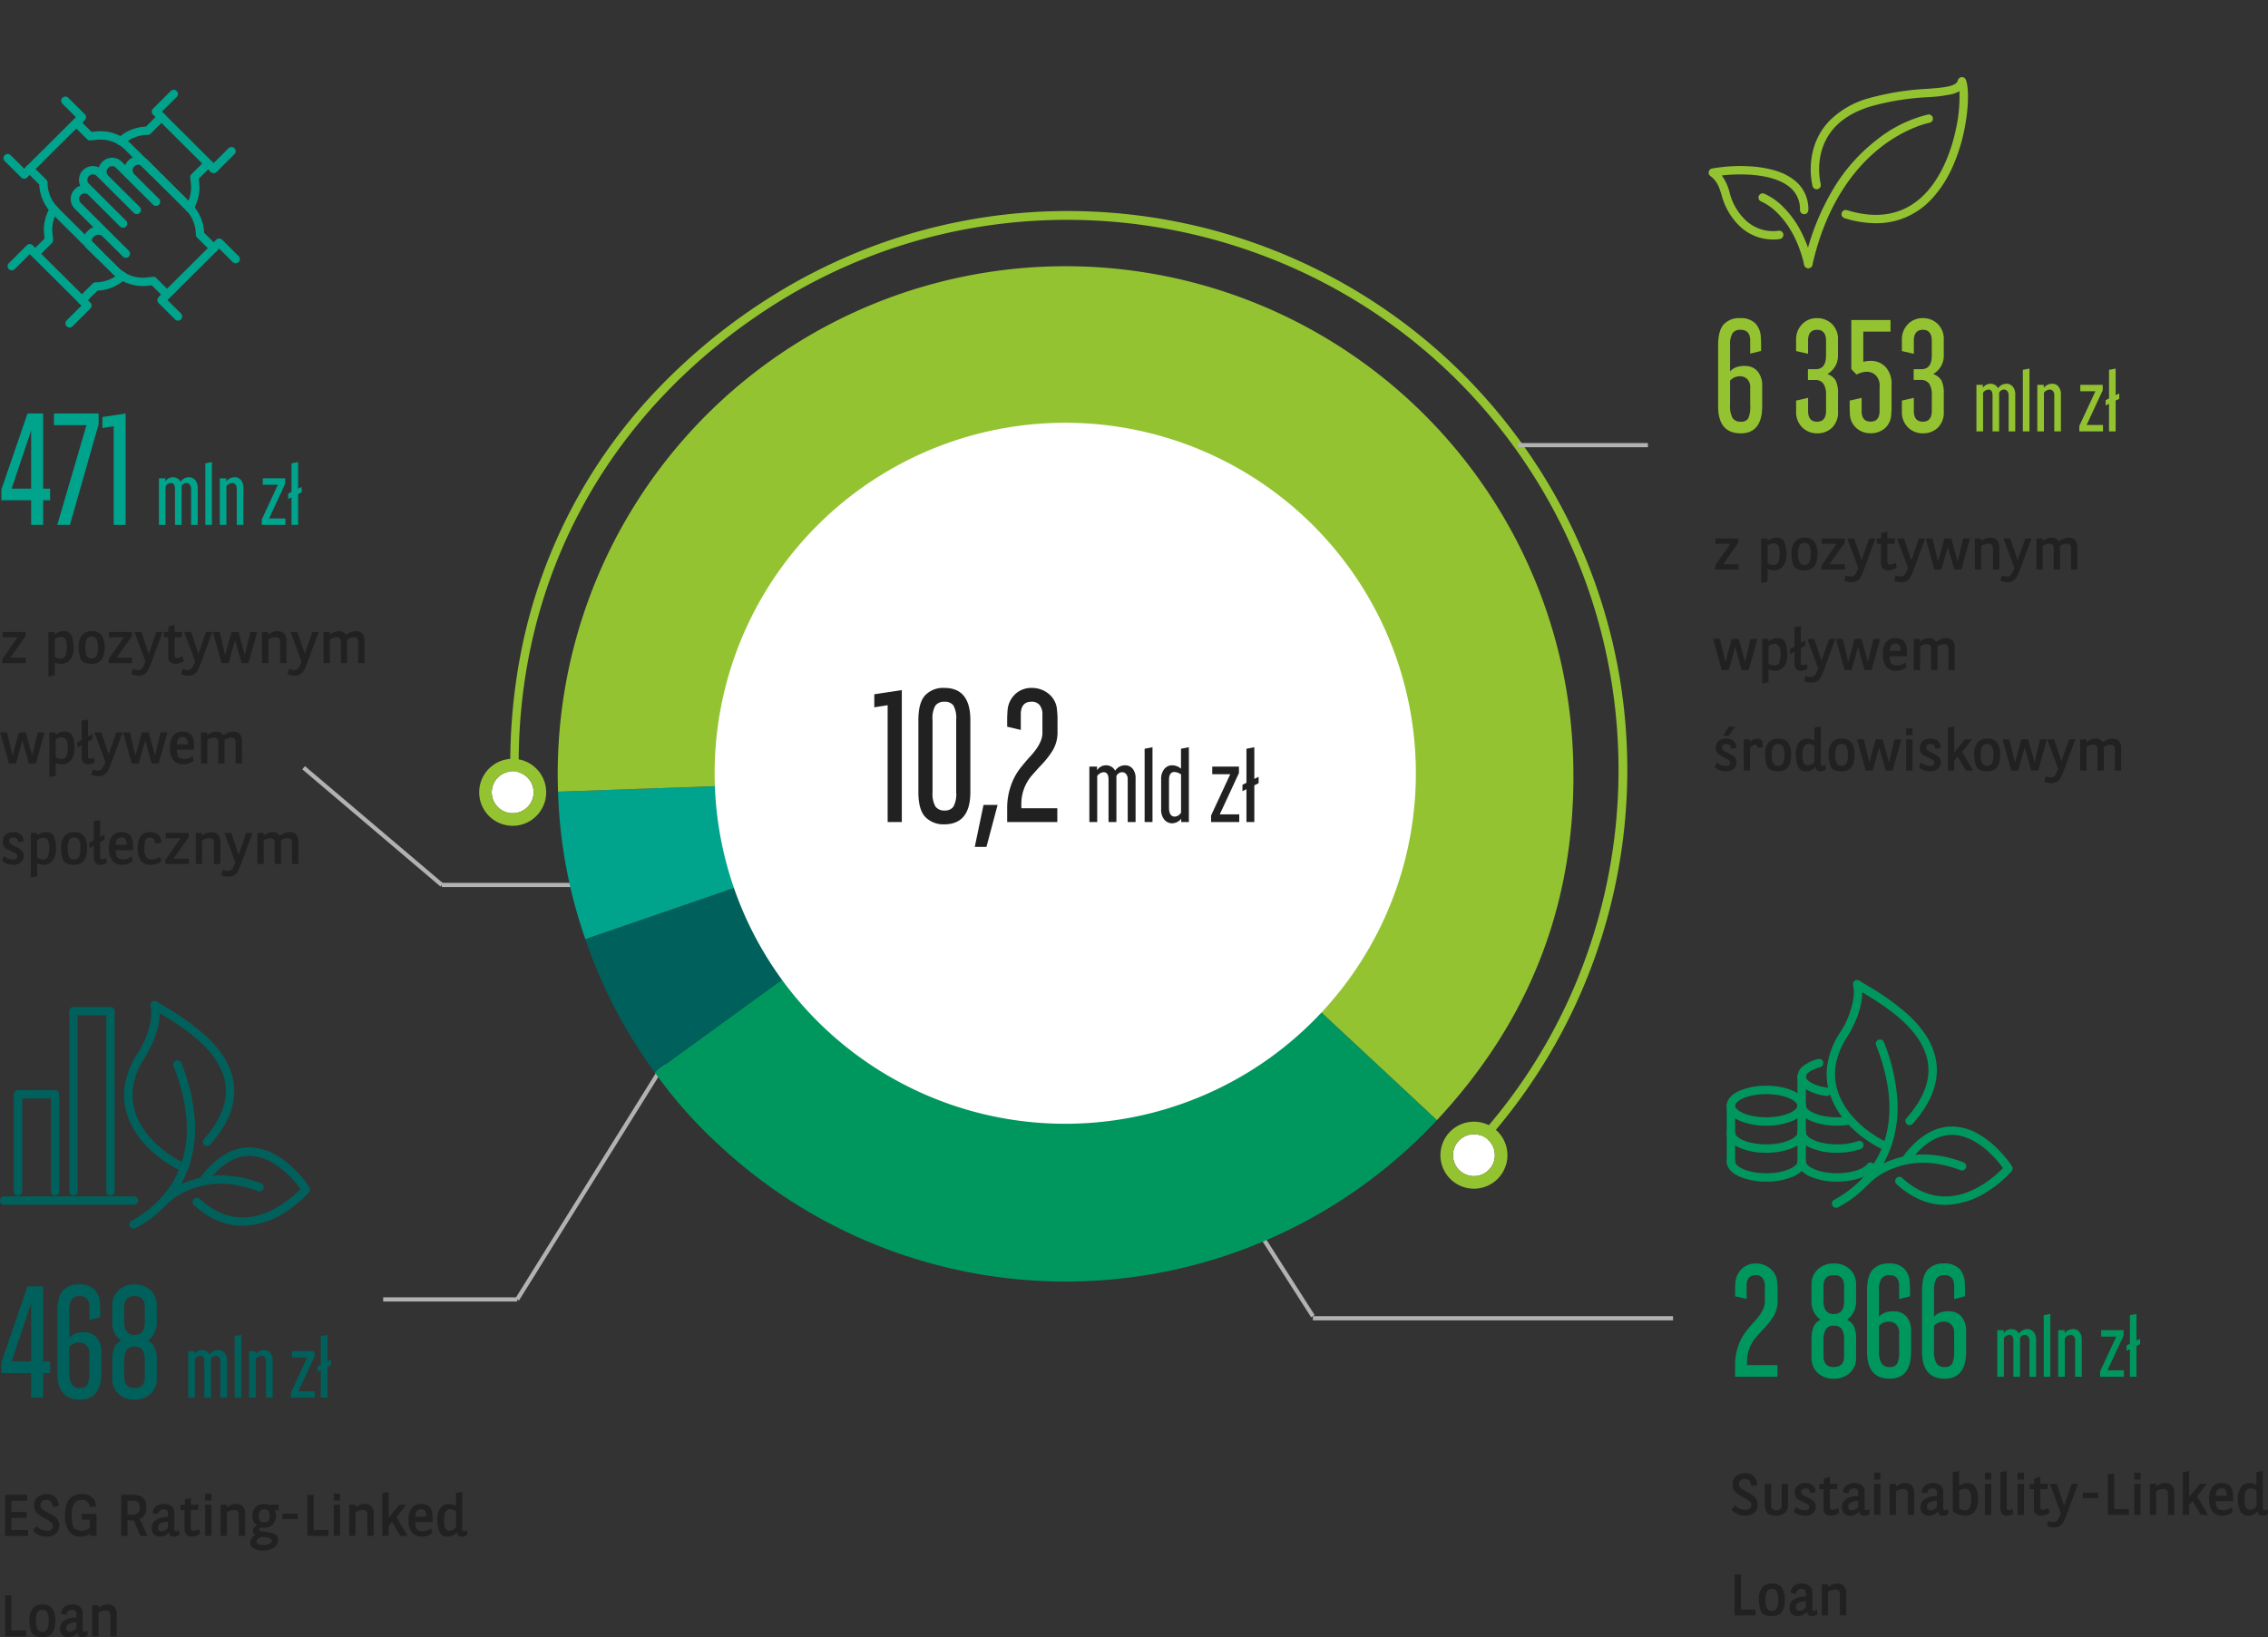 <svg xmlns="http://www.w3.org/2000/svg" width="541.565" height="391.032" viewBox="0 0 541.565 391.032">
  <rect x="0" y="0" width="541.565" height="391.032" fill="#333333" stroke="none"/>
  <g id="wartosc-zrownowazonego-finansowania" transform="translate(-147 -756.652)">
    <path id="Line_588" data-name="Line 588" d="M35.5.5H0v-1H35.5Z" transform="translate(252.5 968.029)" fill="#b2b2b2"/>
    <path id="Line_590" data-name="Line 590" d="M.424,56.43-.424,55.9l35-56.166.849.529Z" transform="translate(270.5 1010.863)" fill="#b2b2b2"/>
    <path id="Line_591" data-name="Line 591" d="M32,.5H0v-1H32Z" transform="translate(238.5 1067.029)" fill="#b2b2b2"/>
    <path id="Line_592" data-name="Line 592" d="M15.579,25.27l-16-25L.421-.27l16,25Z" transform="translate(444.5 1046.029)" fill="#b2b2b2"/>
    <path id="Line_589" data-name="Line 589" d="M32.677,28.381l-33-28L.323-.381l33,28Z" transform="translate(219.5 940.029)" fill="#b2b2b2"/>
    <path id="Path_6866" data-name="Path 6866" d="M128.3,121.559,92.836,5.551A117.668,117.668,0,0,1,128.3.251Z" transform="matrix(-0.035, -0.999, 0.999, -0.035, 284.489, 1073.936)" fill="#00a38c"/>
    <path id="Path_6868" data-name="Path 6868" d="M125.76,121.975,57.925,21.406A118.305,118.305,0,0,1,90.293,5.968Z" transform="matrix(-0.035, -0.999, 0.999, -0.035, 283.984, 1071.408)" fill="#00615c"/>
    <path id="Path_6870" data-name="Path 6870" d="M121.558,123.188,35.78,208.966a121.307,121.307,0,0,1,0-171.555A110,110,0,0,1,53.723,22.619Z" transform="matrix(-0.035, -0.999, 0.999, -0.035, 282.625, 1067.251)" fill="#00975f"/>
    <path id="Path_6872" data-name="Path 6872" d="M124.35,121.559V.251a121.308,121.308,0,1,1,0,242.616c-33.565,0-62.044-11.8-85.778-35.53Z" transform="matrix(-0.035, -0.999, 0.999, -0.035, 284.352, 1069.985)" fill="#94c332"/>
    <path id="Path_6877" data-name="Path 6877" d="M83.72,0A83.72,83.72,0,1,1,0,83.72,83.72,83.72,0,0,1,83.72,0Z" transform="matrix(0.848, -0.53, 0.53, 0.848, 286.001, 914.73)" fill="#fff"/>
    <path id="Path_6822" data-name="Path 6822" d="M156.078,260.842a1,1,0,0,1-.273-1.962c56.288-15.979,95.483-68.123,95.314-126.8C250.911,60.008,192.11,1.207,120.042,1,70.535,1,28.646,25.625,5.118,68.561A1,1,0,0,1,3.364,67.6,137.932,137.932,0,0,1,24.576,38.475a125.867,125.867,0,0,1,59.3-34.9A141.718,141.718,0,0,1,120.045-1a134.434,134.434,0,0,1,26.787,2.768,132.74,132.74,0,0,1,47.524,20.075,133.838,133.838,0,0,1,48.2,58.5,132.811,132.811,0,0,1,7.792,24.947,134.365,134.365,0,0,1-4.413,70.473A133.488,133.488,0,0,1,156.351,260.8,1,1,0,0,1,156.078,260.842Z" transform="matrix(0.848, -0.53, 0.53, 0.848, 230.413, 891.633)" fill="#94c332"/>
    <path id="Path_6878" data-name="Path 6878" d="M5,0A5,5,0,1,1,0,5,5,5,0,0,1,5,0Z" transform="matrix(0.848, -0.53, 0.53, 0.848, 492.062, 1030.989)" fill="#fff"/>
    <path id="Ellipse_105_-_Outline" data-name="Ellipse 105 - Outline" d="M5,0a5,5,0,1,0,5,5A5,5,0,0,0,5,0M5-3A8,8,0,1,1-3,5,8.009,8.009,0,0,1,5-3Z" transform="matrix(0.848, -0.53, 0.53, 0.848, 492.062, 1030.989)" fill="#94c332"/>
    <path id="Path_6874" data-name="Path 6874" d="M5,0A5,5,0,1,1,0,5,5,5,0,0,1,5,0Z" transform="matrix(0.848, -0.53, 0.53, 0.848, 262.53, 944.31)" fill="#fff"/>
    <path id="Ellipse_104_-_Outline" data-name="Ellipse 104 - Outline" d="M5,0a5,5,0,1,0,5,5A5,5,0,0,0,5,0M5-3A8,8,0,1,1-3,5,8.009,8.009,0,0,1,5-3Z" transform="matrix(0.848, -0.53, 0.53, 0.848, 262.53, 944.31)" fill="#94c332"/>
    <path id="Path_6883" data-name="Path 6883" d="M6.1-7.431v1.01L2.475-1.278H6.146V0H.561V-.969L4.2-6.152H.643V-7.431ZM15.976-3.8q0-2.454-1.4-2.454a2.083,2.083,0,0,0-.795.141,4.42,4.42,0,0,0-.706.374v4.229a2.39,2.39,0,0,0,1.316.418,1.227,1.227,0,0,0,1.35-.973A7.341,7.341,0,0,0,15.976-3.8Zm-.87-3.814a1.886,1.886,0,0,1,2.089,1.334,9.115,9.115,0,0,1,.374,2.446,4.62,4.62,0,0,1-.831,3.061,2.761,2.761,0,0,1-2.194.959A3.6,3.6,0,0,1,13.07-.171V2.885L11.56,3.22V-7.431H13.07v.662A3.022,3.022,0,0,1,15.105-7.615Zm6.77,1.278a1.25,1.25,0,0,0-1.146.573,4.156,4.156,0,0,0-.358,2.048,4.156,4.156,0,0,0,.358,2.048,1.25,1.25,0,0,0,1.146.573,1.25,1.25,0,0,0,1.146-.573,4.156,4.156,0,0,0,.358-2.048,4.156,4.156,0,0,0-.358-2.048A1.25,1.25,0,0,0,21.875-6.337Zm3.1,2.656q0,3.866-3.086,3.866-2.322,0-2.714-1.427a9.509,9.509,0,0,1-.393-2.466,4.494,4.494,0,0,1,.807-2.976,2.94,2.94,0,0,1,2.349-.93,2.762,2.762,0,0,1,2.29.93A4.806,4.806,0,0,1,24.972-3.681Zm6.508-3.75v1.01L27.85-1.278h3.671V0H25.936V-.969l3.637-5.183H26.018V-7.431Zm.294,8.8a2.424,2.424,0,0,0,1.046.294,1.574,1.574,0,0,0,.711-.133,1.323,1.323,0,0,0,.455-.393A3.507,3.507,0,0,0,34.354.5q.174-.379.386-.851L32.108-7.431h1.641L35.513-2.2l1.818-5.229h1.5q-1.531,4.095-2.2,5.968T35.349,1.7a2.362,2.362,0,0,1-2.372,1.3A3.5,3.5,0,0,1,31.37,2.6ZM41.829.185a1.756,1.756,0,0,1-1.182-.41,1.635,1.635,0,0,1-.479-1.31V-6.152h-1V-7.431h1.053V-8.682L41.679-9.1v1.668h1.859l-.2,1.278H41.679V-1.98q0,.763.643.763a2.817,2.817,0,0,0,1.271-.419L43.928-.52A3.734,3.734,0,0,1,41.829.185Zm1.825,1.189a2.424,2.424,0,0,0,1.046.294,1.574,1.574,0,0,0,.711-.133,1.323,1.323,0,0,0,.455-.393A3.507,3.507,0,0,0,46.235.5q.174-.379.386-.851L43.989-7.431H45.63L47.394-2.2l1.818-5.229h1.5q-1.531,4.095-2.2,5.968T47.229,1.7a2.362,2.362,0,0,1-2.372,1.3,3.5,3.5,0,0,1-1.606-.39Zm13.289-8.8,1.525,5.525,1.319-5.525h1.62L59.336,0H57.668L56.119-5.484,54.579,0H52.9L50.833-7.431H52.46l1.313,5.524L55.3-7.431ZM66.636-5.9a1.37,1.37,0,0,0-.994-.273,2.9,2.9,0,0,0-1.569.547V0H62.563V-7.431h1.511v.67a6.069,6.069,0,0,1,.906-.588,2.944,2.944,0,0,1,1.374-.267,2.029,2.029,0,0,1,1.465.567,2.4,2.4,0,0,1,.589,1.8V0H66.9V-4.942A1.38,1.38,0,0,0,66.636-5.9Zm2.407,7.273a2.424,2.424,0,0,0,1.046.294,1.574,1.574,0,0,0,.711-.133,1.323,1.323,0,0,0,.455-.393A3.507,3.507,0,0,0,71.624.5q.174-.379.386-.851L69.378-7.431h1.641L72.782-2.2,74.6-7.431h1.5q-1.531,4.095-2.2,5.968T72.618,1.7a2.362,2.362,0,0,1-2.372,1.3A3.5,3.5,0,0,1,68.64,2.6Zm9.728-8.135a3.474,3.474,0,0,1,2.183-.854,1.763,1.763,0,0,1,1.632.868,9.063,9.063,0,0,1,1.144-.615,3.014,3.014,0,0,1,1.239-.253q2.073,0,2.073,2.365V0H85.531V-4.983a1.251,1.251,0,0,0-.274-.943,1.088,1.088,0,0,0-.754-.246,3.085,3.085,0,0,0-1.638.547,4.16,4.16,0,0,1,.041.6V0H81.4V-4.771a2.022,2.022,0,0,0-.168-1.042A.779.779,0,0,0,80.84-6.1a1.957,1.957,0,0,0-.569-.068,2.881,2.881,0,0,0-1.5.547V0H77.26V-7.431h1.511Zm-72.6,23.33,1.525,5.525L9.01,16.569h1.62L8.559,24H6.891L5.342,18.516,3.8,24H2.127L.056,16.569H1.683L3,22.093l1.53-5.524ZM16.2,20.2q0-2.454-1.4-2.454a2.083,2.083,0,0,0-.795.141,4.42,4.42,0,0,0-.706.374v4.229a2.39,2.39,0,0,0,1.316.418,1.227,1.227,0,0,0,1.35-.973A7.341,7.341,0,0,0,16.2,20.2Zm-.87-3.814a1.886,1.886,0,0,1,2.089,1.334,9.115,9.115,0,0,1,.374,2.446,4.62,4.62,0,0,1-.831,3.061,2.761,2.761,0,0,1-2.194.959,3.6,3.6,0,0,1-1.473-.355v3.056l-1.511.335V16.569H13.3v.662A3.022,3.022,0,0,1,15.331,16.385ZM19.5,22.293V19.609l-1.039.575V18.952l1.039-.575v-4.6l1.511-.28v4.023l1.046-.588v1.231l-1.046.588V22.3q0,.561.52.561a2,2,0,0,0,.909-.294l.15,1.172a3.22,3.22,0,0,1-1.552.449Q19.5,24.185,19.5,22.293Zm2.714,3.081a2.424,2.424,0,0,0,1.046.294,1.574,1.574,0,0,0,.711-.133,1.323,1.323,0,0,0,.455-.393,3.507,3.507,0,0,0,.369-.639q.174-.379.386-.851l-2.632-7.082h1.641L25.949,21.8l1.818-5.229h1.5q-1.531,4.095-2.2,5.968T25.785,25.7a2.362,2.362,0,0,1-2.372,1.3,3.5,3.5,0,0,1-1.606-.39Zm13.289-8.8,1.525,5.525,1.319-5.525h1.62L37.892,24H36.224l-1.549-5.484L33.134,24H31.46l-2.071-7.431h1.627l1.312,5.524,1.53-5.524Zm9.345,2.851a2.449,2.449,0,0,0-.284-1.329,1.073,1.073,0,0,0-.967-.428,1.176,1.176,0,0,0-1,.412,2.494,2.494,0,0,0-.369,1.345ZM43.62,16.385q2.734,0,2.734,3.124V20.7H42.205q.075,1.777.752,1.993a3.78,3.78,0,0,0,1.073.215A3.321,3.321,0,0,0,46,22.182l.246,1.189a7.827,7.827,0,0,1-1.094.567,3.455,3.455,0,0,1-1.358.246,2.959,2.959,0,0,1-2.355-.951,4.516,4.516,0,0,1-.831-3.013,4.419,4.419,0,0,1,.79-2.928A2.782,2.782,0,0,1,43.62,16.385Zm5.879.854a3.474,3.474,0,0,1,2.183-.854,1.763,1.763,0,0,1,1.632.868,9.063,9.063,0,0,1,1.144-.615,3.014,3.014,0,0,1,1.239-.253q2.073,0,2.073,2.365V24H56.26V19.017a1.251,1.251,0,0,0-.274-.943,1.088,1.088,0,0,0-.754-.246,3.084,3.084,0,0,0-1.638.547,4.16,4.16,0,0,1,.041.6V24H52.124V19.229a2.022,2.022,0,0,0-.168-1.042.779.779,0,0,0-.387-.291A1.957,1.957,0,0,0,51,17.827a2.881,2.881,0,0,0-1.5.547V24H47.988V16.569H49.5ZM3.059,46.906q1.076,0,1.076-.812a.727.727,0,0,0-.314-.553,5.356,5.356,0,0,0-1.079-.614,6.781,6.781,0,0,1-1.159-.649,2.13,2.13,0,0,1-.248-3.3,2.755,2.755,0,0,1,1.9-.6,2.4,2.4,0,0,1,1.8.617,2.188,2.188,0,0,1,.594,1.583l-1.271.225a1.518,1.518,0,0,0-.293-.819.919.919,0,0,0-.777-.328q-1.11,0-1.11.812a.9.9,0,0,0,.32.655,4.033,4.033,0,0,0,1.09.655,7.454,7.454,0,0,1,1.153.628,1.926,1.926,0,0,1,.9,1.625A1.973,1.973,0,0,1,4.973,47.6a2.748,2.748,0,0,1-1.884.581,3.951,3.951,0,0,1-1.56-.287,3.225,3.225,0,0,1-1.07-.7l.5-1.12a3,3,0,0,0,.95.6A3.032,3.032,0,0,0,3.059,46.906ZM5.38,37.5,3.761,39.715H2.46L3.829,37.5Zm4.765,4.327a2.03,2.03,0,0,0-1.271.793V48H7.362V40.569H8.873v.694a2.146,2.146,0,0,1,1.736-.879q1.1,0,1.207.828a10.7,10.7,0,0,1,.106,1.222l-1.3.159a2.028,2.028,0,0,0-.085-.552Q10.466,41.827,10.145,41.827Zm5.435-.164a1.25,1.25,0,0,0-1.146.573,4.156,4.156,0,0,0-.358,2.048,4.156,4.156,0,0,0,.358,2.048,1.25,1.25,0,0,0,1.146.573,1.25,1.25,0,0,0,1.146-.573,4.156,4.156,0,0,0,.358-2.048,4.156,4.156,0,0,0-.358-2.048A1.25,1.25,0,0,0,15.579,41.663Zm3.1,2.656q0,3.866-3.086,3.866-2.322,0-2.714-1.427a9.509,9.509,0,0,1-.393-2.466,4.494,4.494,0,0,1,.807-2.976,2.94,2.94,0,0,1,2.349-.93,2.762,2.762,0,0,1,2.29.93A4.806,4.806,0,0,1,18.676,44.319Zm1.128,0a4.778,4.778,0,0,1,.755-2.99,2.327,2.327,0,0,1,1.89-.944,4.177,4.177,0,0,1,1.8.46V37.78l1.511-.28v8.873q0,.506.4.506a1.191,1.191,0,0,0,.725-.294l.1,1.107a1.656,1.656,0,0,1-1.264.492q-.8,0-1-.379a1.778,1.778,0,0,1-.236-.687,2.758,2.758,0,0,1-2.136,1.066A1.962,1.962,0,0,1,20.238,46.8,8.408,8.408,0,0,1,19.8,44.319Zm2.885,2.464a2.086,2.086,0,0,0,1.565-.84V42.086a6.622,6.622,0,0,0-.67-.3,2.314,2.314,0,0,0-.813-.126q-1.374,0-1.374,2.574,0,1.918.52,2.232A1.764,1.764,0,0,0,22.688,46.783Zm8.046-5.12a1.25,1.25,0,0,0-1.146.573,4.156,4.156,0,0,0-.358,2.048,4.156,4.156,0,0,0,.358,2.048,1.431,1.431,0,0,0,2.292,0,4.156,4.156,0,0,0,.358-2.048,4.156,4.156,0,0,0-.358-2.048A1.25,1.25,0,0,0,30.734,41.663Zm3.1,2.656q0,3.866-3.086,3.866-2.322,0-2.714-1.427a9.509,9.509,0,0,1-.393-2.466,4.494,4.494,0,0,1,.807-2.976,2.94,2.94,0,0,1,2.349-.93,2.762,2.762,0,0,1,2.29.93A4.806,4.806,0,0,1,33.831,44.319Zm6.706-3.75,1.525,5.525,1.319-5.525H45L42.93,48H41.262l-1.549-5.484L38.173,48H36.5l-2.071-7.431h1.627l1.313,5.524,1.53-5.524Zm7.13-2.652v1.654H46.156V37.917Zm0,2.652V48H46.156V40.569Zm4.16,6.337q1.076,0,1.076-.812a.628.628,0,0,0-.255-.5,3.529,3.529,0,0,0-.642-.4q-.387-.195-1.477-.713a1.9,1.9,0,0,1-1.091-1.884,2.036,2.036,0,0,1,.678-1.611,2.751,2.751,0,0,1,1.88-.6,2.4,2.4,0,0,1,1.8.62,2.176,2.176,0,0,1,.6,1.58l-1.271.225a1.518,1.518,0,0,0-.293-.819.919.919,0,0,0-.777-.328q-1.11,0-1.11.812a.789.789,0,0,0,.259.594,2.843,2.843,0,0,0,.644.447q.385.2.831.413a7.567,7.567,0,0,1,1.089.669,1.647,1.647,0,0,1,.643,1.441,1.969,1.969,0,0,1-.669,1.561,2.751,2.751,0,0,1-1.87.584,3.985,3.985,0,0,1-1.57-.287,3.3,3.3,0,0,1-1.079-.7l.5-1.12a3.118,3.118,0,0,0,2.1.826ZM57.641,48H56.13V37.78l1.511-.28v6.2l2.577-3.131h1.647l-2.338,2.98L62.146,48H60.409l-1.941-3.329-.827.978ZM65.5,41.663a1.25,1.25,0,0,0-1.146.573,4.156,4.156,0,0,0-.358,2.048,4.156,4.156,0,0,0,.358,2.048,1.431,1.431,0,0,0,2.292,0A4.156,4.156,0,0,0,67,44.285a4.156,4.156,0,0,0-.358-2.048A1.25,1.25,0,0,0,65.5,41.663Zm3.1,2.656q0,3.866-3.086,3.866-2.322,0-2.714-1.427a9.509,9.509,0,0,1-.393-2.466,4.494,4.494,0,0,1,.807-2.976,2.94,2.94,0,0,1,2.349-.93,2.762,2.762,0,0,1,2.29.93A4.806,4.806,0,0,1,68.592,44.319Zm6.706-3.75,1.525,5.525,1.319-5.525h1.62L77.691,48H76.022l-1.549-5.484L72.933,48H71.259l-2.071-7.431h1.627l1.313,5.524,1.53-5.524Zm4.2,8.8a2.424,2.424,0,0,0,1.046.294,1.574,1.574,0,0,0,.711-.133,1.323,1.323,0,0,0,.455-.393,3.506,3.506,0,0,0,.369-.639q.174-.379.386-.851l-2.632-7.082h1.641L83.241,45.8l1.818-5.229h1.5q-1.531,4.095-2.2,5.968T83.077,49.7a2.362,2.362,0,0,1-2.372,1.3A3.5,3.5,0,0,1,79.1,50.6Zm9.728-8.135a3.474,3.474,0,0,1,2.183-.854,1.763,1.763,0,0,1,1.632.868,9.063,9.063,0,0,1,1.144-.615,3.014,3.014,0,0,1,1.239-.253q2.073,0,2.073,2.365V48H95.99V43.017a1.251,1.251,0,0,0-.274-.943,1.088,1.088,0,0,0-.754-.246,3.085,3.085,0,0,0-1.638.547,4.16,4.16,0,0,1,.041.6V48H91.854V43.229a2.022,2.022,0,0,0-.168-1.042A.779.779,0,0,0,91.3,41.9a1.956,1.956,0,0,0-.569-.068,2.881,2.881,0,0,0-1.5.547V48H87.719V40.569h1.511Z" transform="translate(556 892.695)" fill="#212121"/>
    <path id="Path_6875" data-name="Path 6875" d="M6.1-7.431v1.01L2.475-1.278H6.146V0H.561V-.969L4.2-6.152H.643V-7.431ZM15.976-3.8q0-2.454-1.4-2.454a2.083,2.083,0,0,0-.795.141,4.42,4.42,0,0,0-.706.374v4.229a2.39,2.39,0,0,0,1.316.418,1.227,1.227,0,0,0,1.35-.973A7.341,7.341,0,0,0,15.976-3.8Zm-.87-3.814a1.886,1.886,0,0,1,2.089,1.334,9.115,9.115,0,0,1,.374,2.446,4.62,4.62,0,0,1-.831,3.061,2.761,2.761,0,0,1-2.194.959A3.6,3.6,0,0,1,13.07-.171V2.885L11.56,3.22V-7.431H13.07v.662A3.022,3.022,0,0,1,15.105-7.615Zm6.77,1.278a1.25,1.25,0,0,0-1.146.573,4.156,4.156,0,0,0-.358,2.048,4.156,4.156,0,0,0,.358,2.048,1.25,1.25,0,0,0,1.146.573,1.25,1.25,0,0,0,1.146-.573,4.156,4.156,0,0,0,.358-2.048,4.156,4.156,0,0,0-.358-2.048A1.25,1.25,0,0,0,21.875-6.337Zm3.1,2.656q0,3.866-3.086,3.866-2.322,0-2.714-1.427a9.509,9.509,0,0,1-.393-2.466,4.494,4.494,0,0,1,.807-2.976,2.94,2.94,0,0,1,2.349-.93,2.762,2.762,0,0,1,2.29.93A4.806,4.806,0,0,1,24.972-3.681Zm6.508-3.75v1.01L27.85-1.278h3.671V0H25.936V-.969l3.637-5.183H26.018V-7.431Zm.294,8.8a2.424,2.424,0,0,0,1.046.294,1.574,1.574,0,0,0,.711-.133,1.323,1.323,0,0,0,.455-.393A3.507,3.507,0,0,0,34.354.5q.174-.379.386-.851L32.108-7.431h1.641L35.513-2.2l1.818-5.229h1.5q-1.531,4.095-2.2,5.968T35.349,1.7a2.362,2.362,0,0,1-2.372,1.3A3.5,3.5,0,0,1,31.37,2.6ZM41.829.185a1.756,1.756,0,0,1-1.182-.41,1.635,1.635,0,0,1-.479-1.31V-6.152h-1V-7.431h1.053V-8.682L41.679-9.1v1.668h1.859l-.2,1.278H41.679V-1.98q0,.763.643.763a2.817,2.817,0,0,0,1.271-.419L43.928-.52A3.734,3.734,0,0,1,41.829.185Zm1.825,1.189a2.424,2.424,0,0,0,1.046.294,1.574,1.574,0,0,0,.711-.133,1.323,1.323,0,0,0,.455-.393A3.507,3.507,0,0,0,46.235.5q.174-.379.386-.851L43.989-7.431H45.63L47.394-2.2l1.818-5.229h1.5q-1.531,4.095-2.2,5.968T47.229,1.7a2.362,2.362,0,0,1-2.372,1.3,3.5,3.5,0,0,1-1.606-.39Zm13.289-8.8,1.525,5.525,1.319-5.525h1.62L59.336,0H57.668L56.119-5.484,54.579,0H52.9L50.833-7.431H52.46l1.313,5.524L55.3-7.431ZM66.636-5.9a1.37,1.37,0,0,0-.994-.273,2.9,2.9,0,0,0-1.569.547V0H62.563V-7.431h1.511v.67a6.069,6.069,0,0,1,.906-.588,2.944,2.944,0,0,1,1.374-.267,2.029,2.029,0,0,1,1.465.567,2.4,2.4,0,0,1,.589,1.8V0H66.9V-4.942A1.38,1.38,0,0,0,66.636-5.9Zm2.407,7.273a2.424,2.424,0,0,0,1.046.294,1.574,1.574,0,0,0,.711-.133,1.323,1.323,0,0,0,.455-.393A3.507,3.507,0,0,0,71.624.5q.174-.379.386-.851L69.378-7.431h1.641L72.782-2.2,74.6-7.431h1.5q-1.531,4.095-2.2,5.968T72.618,1.7a2.362,2.362,0,0,1-2.372,1.3A3.5,3.5,0,0,1,68.64,2.6Zm9.728-8.135a3.474,3.474,0,0,1,2.183-.854,1.763,1.763,0,0,1,1.632.868,9.063,9.063,0,0,1,1.144-.615,3.014,3.014,0,0,1,1.239-.253q2.073,0,2.073,2.365V0H85.531V-4.983a1.251,1.251,0,0,0-.274-.943,1.088,1.088,0,0,0-.754-.246,3.085,3.085,0,0,0-1.638.547,4.16,4.16,0,0,1,.041.6V0H81.4V-4.771a2.022,2.022,0,0,0-.168-1.042A.779.779,0,0,0,80.84-6.1a1.957,1.957,0,0,0-.569-.068,2.881,2.881,0,0,0-1.5.547V0H77.26V-7.431h1.511Zm-72.6,23.33,1.525,5.525L9.01,16.569h1.62L8.559,24H6.891L5.342,18.516,3.8,24H2.127L.056,16.569H1.683L3,22.093l1.53-5.524ZM16.2,20.2q0-2.454-1.4-2.454a2.083,2.083,0,0,0-.795.141,4.42,4.42,0,0,0-.706.374v4.229a2.39,2.39,0,0,0,1.316.418,1.227,1.227,0,0,0,1.35-.973A7.341,7.341,0,0,0,16.2,20.2Zm-.87-3.814a1.886,1.886,0,0,1,2.089,1.334,9.115,9.115,0,0,1,.374,2.446,4.62,4.62,0,0,1-.831,3.061,2.761,2.761,0,0,1-2.194.959,3.6,3.6,0,0,1-1.473-.355v3.056l-1.511.335V16.569H13.3v.662A3.022,3.022,0,0,1,15.331,16.385ZM19.5,22.293V19.609l-1.039.575V18.952l1.039-.575v-4.6l1.511-.28v4.023l1.046-.588v1.231l-1.046.588V22.3q0,.561.52.561a2,2,0,0,0,.909-.294l.15,1.172a3.22,3.22,0,0,1-1.552.449Q19.5,24.185,19.5,22.293Zm2.714,3.081a2.424,2.424,0,0,0,1.046.294,1.574,1.574,0,0,0,.711-.133,1.323,1.323,0,0,0,.455-.393,3.507,3.507,0,0,0,.369-.639q.174-.379.386-.851l-2.632-7.082h1.641L25.949,21.8l1.818-5.229h1.5q-1.531,4.095-2.2,5.968T25.785,25.7a2.362,2.362,0,0,1-2.372,1.3,3.5,3.5,0,0,1-1.606-.39Zm13.289-8.8,1.525,5.525,1.319-5.525h1.62L37.892,24H36.224l-1.549-5.484L33.134,24H31.46l-2.071-7.431h1.627l1.312,5.524,1.53-5.524Zm9.345,2.851a2.449,2.449,0,0,0-.284-1.329,1.073,1.073,0,0,0-.967-.428,1.176,1.176,0,0,0-1,.412,2.494,2.494,0,0,0-.369,1.345ZM43.62,16.385q2.734,0,2.734,3.124V20.7H42.205q.075,1.777.752,1.993a3.78,3.78,0,0,0,1.073.215A3.321,3.321,0,0,0,46,22.182l.246,1.189a7.827,7.827,0,0,1-1.094.567,3.455,3.455,0,0,1-1.358.246,2.959,2.959,0,0,1-2.355-.951,4.516,4.516,0,0,1-.831-3.013,4.419,4.419,0,0,1,.79-2.928A2.782,2.782,0,0,1,43.62,16.385Zm5.879.854a3.474,3.474,0,0,1,2.183-.854,1.763,1.763,0,0,1,1.632.868,9.063,9.063,0,0,1,1.144-.615,3.014,3.014,0,0,1,1.239-.253q2.073,0,2.073,2.365V24H56.26V19.017a1.251,1.251,0,0,0-.274-.943,1.088,1.088,0,0,0-.754-.246,3.084,3.084,0,0,0-1.638.547,4.16,4.16,0,0,1,.041.6V24H52.124V19.229a2.022,2.022,0,0,0-.168-1.042.779.779,0,0,0-.387-.291A1.957,1.957,0,0,0,51,17.827a2.881,2.881,0,0,0-1.5.547V24H47.988V16.569H49.5ZM3.059,46.906q1.076,0,1.076-.812a.628.628,0,0,0-.255-.5,3.529,3.529,0,0,0-.642-.4q-.387-.195-1.477-.713A1.9,1.9,0,0,1,.67,42.592a2.036,2.036,0,0,1,.678-1.611,2.751,2.751,0,0,1,1.88-.6,2.4,2.4,0,0,1,1.8.62,2.176,2.176,0,0,1,.6,1.58l-1.271.225a1.518,1.518,0,0,0-.293-.819.919.919,0,0,0-.777-.328q-1.11,0-1.11.812a.789.789,0,0,0,.259.594,2.843,2.843,0,0,0,.644.447q.385.2.831.413A7.566,7.566,0,0,1,5,44.6a1.647,1.647,0,0,1,.643,1.441A1.969,1.969,0,0,1,4.978,47.6a2.751,2.751,0,0,1-1.87.584,3.985,3.985,0,0,1-1.57-.287,3.3,3.3,0,0,1-1.079-.7l.5-1.12a3,3,0,0,0,.95.6A3.032,3.032,0,0,0,3.059,46.906ZM11.778,44.2q0-2.454-1.4-2.454a2.083,2.083,0,0,0-.795.141,4.419,4.419,0,0,0-.706.374v4.229a2.39,2.39,0,0,0,1.316.418,1.227,1.227,0,0,0,1.35-.973A7.341,7.341,0,0,0,11.778,44.2Zm-.87-3.814A1.886,1.886,0,0,1,13,41.719a9.115,9.115,0,0,1,.374,2.446,4.62,4.62,0,0,1-.831,3.061,2.761,2.761,0,0,1-2.194.959,3.6,3.6,0,0,1-1.473-.355v3.056l-1.511.335V40.569H8.873v.662A3.022,3.022,0,0,1,10.908,40.385Zm6.77,1.278a1.25,1.25,0,0,0-1.146.573,4.156,4.156,0,0,0-.358,2.048,4.156,4.156,0,0,0,.358,2.048,1.25,1.25,0,0,0,1.146.573,1.25,1.25,0,0,0,1.146-.573,4.156,4.156,0,0,0,.358-2.048,4.156,4.156,0,0,0-.358-2.048A1.25,1.25,0,0,0,17.678,41.663Zm3.1,2.656q0,3.866-3.086,3.866-2.322,0-2.714-1.427a9.509,9.509,0,0,1-.393-2.466,4.494,4.494,0,0,1,.807-2.976,2.94,2.94,0,0,1,2.349-.93,2.762,2.762,0,0,1,2.29.93A4.806,4.806,0,0,1,20.774,44.319Zm1.62,1.974V43.609l-1.039.575V42.952l1.039-.575v-4.6l1.511-.28v4.023l1.046-.588v1.231l-1.046.588V46.3q0,.561.52.561a2,2,0,0,0,.909-.294l.15,1.172a3.22,3.22,0,0,1-1.552.449Q22.395,48.185,22.395,46.293Zm7.854-2.873a2.449,2.449,0,0,0-.284-1.329A1.073,1.073,0,0,0,29,41.663a1.176,1.176,0,0,0-1,.412,2.494,2.494,0,0,0-.369,1.345Zm-1.224-3.035q2.734,0,2.734,3.124V44.7H27.61q.075,1.777.752,1.993a3.78,3.78,0,0,0,1.073.215,3.321,3.321,0,0,0,1.973-.725l.246,1.189a7.827,7.827,0,0,1-1.094.567,3.455,3.455,0,0,1-1.358.246,2.959,2.959,0,0,1-2.355-.951,4.516,4.516,0,0,1-.831-3.013,4.419,4.419,0,0,1,.79-2.928A2.782,2.782,0,0,1,29.025,40.385Zm7.526,1.5a1.623,1.623,0,0,0-.745-.222,1.346,1.346,0,0,0-.581.119.964.964,0,0,0-.42.413,2.375,2.375,0,0,0-.246.806,12.08,12.08,0,0,0-.079,1.642,2.817,2.817,0,0,0,.424,1.7,1.414,1.414,0,0,0,1.2.567,3.054,3.054,0,0,0,1.263-.222,6.731,6.731,0,0,0,.834-.447l.323,1.134a6.577,6.577,0,0,1-1.132.567,4.063,4.063,0,0,1-1.486.246,2.741,2.741,0,0,1-2.239-.946,4.551,4.551,0,0,1-.783-2.933,4.937,4.937,0,0,1,.721-2.954,2.649,2.649,0,0,1,2.273-.967,2.569,2.569,0,0,1,1.979.692,2.746,2.746,0,0,1,.667,1.863q-.7.048-1.511.137Q36.969,42.107,36.552,41.885Zm8.5-1.316v1.01l-3.63,5.142H45.09V48H39.5v-.969l3.637-5.183H39.587V40.569ZM50.831,42.1a1.37,1.37,0,0,0-.994-.273,2.9,2.9,0,0,0-1.569.547V48H46.758V40.569h1.511v.67a6.069,6.069,0,0,1,.906-.588,2.944,2.944,0,0,1,1.374-.267,2.029,2.029,0,0,1,1.465.567,2.4,2.4,0,0,1,.589,1.8V48H51.092V43.058A1.38,1.38,0,0,0,50.831,42.1Zm2.407,7.273a2.424,2.424,0,0,0,1.046.294A1.574,1.574,0,0,0,55,49.535a1.324,1.324,0,0,0,.455-.393,3.506,3.506,0,0,0,.369-.639q.174-.379.386-.851l-2.632-7.082h1.641L56.978,45.8,58.8,40.569h1.5q-1.531,4.095-2.2,5.968T56.813,49.7a2.362,2.362,0,0,1-2.372,1.3,3.5,3.5,0,0,1-1.606-.39Zm9.728-8.135a3.474,3.474,0,0,1,2.183-.854,1.763,1.763,0,0,1,1.632.868,9.063,9.063,0,0,1,1.144-.615,3.014,3.014,0,0,1,1.239-.253q2.073,0,2.073,2.365V48H69.727V43.017a1.251,1.251,0,0,0-.274-.943,1.088,1.088,0,0,0-.754-.246,3.085,3.085,0,0,0-1.638.547,4.16,4.16,0,0,1,.041.6V48H65.591V43.229a2.022,2.022,0,0,0-.168-1.042.779.779,0,0,0-.387-.291,1.956,1.956,0,0,0-.569-.068,2.881,2.881,0,0,0-1.5.547V48H61.455V40.569h1.511Z" transform="translate(147 915.029)" fill="#212121"/>
    <path id="Path_6888" data-name="Path 6888" d="M.943-11.125H2.481v.728a2.159,2.159,0,0,1,1.846-.984,2.025,2.025,0,0,1,1.036.287,1.879,1.879,0,0,1,.749.8,2.366,2.366,0,0,1,2-1.087,1.922,1.922,0,0,1,1.5.677,2.853,2.853,0,0,1,.6,1.948V0H8.634V-8.552a1.626,1.626,0,0,0-.308-1.066A1.111,1.111,0,0,0,7.444-10a1.37,1.37,0,0,0-1.077.759V0H4.789V-8.552q0-1.446-1-1.446a1.732,1.732,0,0,0-1.261.759V0H.943ZM13.607,0H12.028V-14.7l1.579-.308Zm1.876-11.125h1.538v.728a2.4,2.4,0,0,1,.841-.7,2.692,2.692,0,0,1,1.292-.287,1.819,1.819,0,0,1,1.364.656,2.873,2.873,0,0,1,.595,1.969V0H19.534V-8.593a1.506,1.506,0,0,0-.3-1.046,1.037,1.037,0,0,0-.79-.359,1.818,1.818,0,0,0-1.384.779V0H15.483Zm10.264,0H31.1v1.3l-3.845,8.29h3.907V0h-5.65V-1.308l3.845-8.28H25.748ZM34.187,0H32.607V-6.593l-.8.4V-7.475l.8-.4V-14.7l1.579-.308v6.357l.861-.42v1.282l-.861.42Z" transform="translate(618 859.695)" fill="#94c332"/>
    <path id="Path_6884" data-name="Path 6884" d="M4.735-3.158a2.221,2.221,0,0,0,1.946.838,1.867,1.867,0,0,0,1.806-.838,7.183,7.183,0,0,0,.437-3.131v-4.23a2.6,2.6,0,0,0-.764-2.031,2.5,2.5,0,0,0-1.974-.6,2.994,2.994,0,0,0-2.068,1.025v5.832A5.878,5.878,0,0,0,4.735-3.158Zm7.048-7.655v4.756q0,6.5-5.1,6.521-5.438,0-5.419-6.513v-14.51q0-3.525,1.347-5.01a4.956,4.956,0,0,1,3.841-1.484,4.921,4.921,0,0,1,3.666,1.219,5.033,5.033,0,0,1,1.335,3.288q.072,1.127.072,1.7v1.626l-2.6.652V-21.7q0-2.553-2.284-2.571a2.269,2.269,0,0,0-1.906.764A5.091,5.091,0,0,0,4.119-20.6v6.261a3.84,3.84,0,0,1,1.833-1.1,6.241,6.241,0,0,1,2.517-.131A3.611,3.611,0,0,1,10.8-14.193,5.179,5.179,0,0,1,11.782-10.812ZM29.892-8.874v4.132A5.023,5.023,0,0,1,28.454-.87,5.016,5.016,0,0,1,24.91.464,4.938,4.938,0,0,1,21.328-.977a5.03,5.03,0,0,1-1.437-3.786v-2.6l2.857-.654v3.14q0,2.561,2.143,2.561t2.143-2.6v-3.72a4.761,4.761,0,0,0-.628-2.767,2.348,2.348,0,0,0-2-.879h-1.7v-2.579h1.848q2.458,0,2.476-3.223v-3.56q0-2.6-2.125-2.623-2.162,0-2.162,2.586v3.148l-2.857-.656v-2.633a5.139,5.139,0,0,1,1.434-3.782,4.82,4.82,0,0,1,3.566-1.446,4.97,4.97,0,0,1,3.546,1.375,5.014,5.014,0,0,1,1.455,3.828v3.624a5,5,0,0,1-2.5,4.5v.037a3.726,3.726,0,0,1,1.959,1.538A7.192,7.192,0,0,1,29.892-8.874Zm6.03-14.95v7.2a6.944,6.944,0,0,1,1.736-.223,4.8,4.8,0,0,1,3.6,1.464,6,6,0,0,1,1.418,4.337v5.209A14.316,14.316,0,0,1,42.6-4.133,4.59,4.59,0,0,1,41.056-.722,5.114,5.114,0,0,1,37.676.445a5.008,5.008,0,0,1-3.4-1.236A4.628,4.628,0,0,1,32.735-4.15q-.06-.978-.06-1.587V-7.361l2.857-.651v3.125q0,2.549,2.143,2.549t2.143-2.586v-5.711a3.512,3.512,0,0,0-.959-2.809q-1.711-1.526-4.551-.13l-1.244-1.3V-26.607h9.36v2.783ZM55.145-8.874v4.132A5.023,5.023,0,0,1,53.707-.87,5.016,5.016,0,0,1,50.162.464,4.938,4.938,0,0,1,46.581-.977a5.03,5.03,0,0,1-1.437-3.786v-2.6L48-8.021v3.14q0,2.561,2.143,2.561t2.143-2.6v-3.72a4.761,4.761,0,0,0-.628-2.767,2.348,2.348,0,0,0-2-.879h-1.7v-2.579h1.848q2.458,0,2.476-3.223v-3.56q0-2.6-2.125-2.623Q48-24.27,48-21.683v3.148l-2.857-.656v-2.633a5.139,5.139,0,0,1,1.434-3.782,4.82,4.82,0,0,1,3.566-1.446,4.97,4.97,0,0,1,3.546,1.375,5.014,5.014,0,0,1,1.455,3.828v3.624a5,5,0,0,1-2.5,4.5v.037a3.726,3.726,0,0,1,1.959,1.538A7.192,7.192,0,0,1,55.145-8.874Z" transform="translate(556 859.695)" fill="#94c332"/>
    <path id="Path_6876" data-name="Path 6876" d="M.943-11.125H2.481v.728a2.159,2.159,0,0,1,1.846-.984,2.025,2.025,0,0,1,1.036.287,1.879,1.879,0,0,1,.749.8,2.366,2.366,0,0,1,2-1.087,1.922,1.922,0,0,1,1.5.677,2.853,2.853,0,0,1,.6,1.948V0H8.634V-8.552a1.626,1.626,0,0,0-.308-1.066A1.111,1.111,0,0,0,7.444-10a1.37,1.37,0,0,0-1.077.759V0H4.789V-8.552q0-1.446-1-1.446a1.732,1.732,0,0,0-1.261.759V0H.943ZM13.607,0H12.028V-14.7l1.579-.308Zm1.876-11.125h1.538v.728a2.4,2.4,0,0,1,.841-.7,2.692,2.692,0,0,1,1.292-.287,1.819,1.819,0,0,1,1.364.656,2.873,2.873,0,0,1,.595,1.969V0H19.534V-8.593a1.506,1.506,0,0,0-.3-1.046,1.037,1.037,0,0,0-.79-.359,1.818,1.818,0,0,0-1.384.779V0H15.483Zm10.264,0H31.1v1.3l-3.845,8.29h3.907V0h-5.65V-1.308l3.845-8.28H25.748ZM34.187,0H32.607V-6.593l-.8.4V-7.475l.8-.4V-14.7l1.579-.308v6.357l.861-.42v1.282l-.861.42Z" transform="translate(184 882.029)" fill="#00a38c"/>
    <path id="Path_6873" data-name="Path 6873" d="M7.44-8.665v-13.86L2.783-8.665ZM.334-5.882V-8.442L6.568-26.607H10.3V-8.665h1.67v2.783H10.3V0H7.44V-5.882ZM12.877-26.607H23.546v2.6L16.7,0H13.675l6.977-23.824H12.877ZM30,0H27.146V-23.564l-2.69.427v-2.635L30-26.607Z" transform="translate(147 882.029)" fill="#00a38c"/>
    <path id="Path_6661" data-name="Path 6661" d="M23.9,45.863a1,1,0,0,1-.974-.775c-1.468-6.36-4.189-10.142-6.213-12.194a13.191,13.191,0,0,0-4.073-2.959,1,1,0,0,1,.706-1.871,14.707,14.707,0,0,1,4.693,3.327,22.818,22.818,0,0,1,3.776,5.07,31.336,31.336,0,0,1,3.059,8.177,1,1,0,0,1-.975,1.225Z" transform="translate(554.897 774.833)" fill="#94c332"/>
    <path id="Path_6662" data-name="Path 6662" d="M24,45.7a1,1,0,0,1-.976-1.22,58.056,58.056,0,0,1,7.555-18.709A42.117,42.117,0,0,1,40.371,15.03a31.338,31.338,0,0,1,12.2-6.014,1,1,0,0,1,.358,1.968,20.417,20.417,0,0,0-3.421,1.083,34.02,34.02,0,0,0-8.015,4.623C35.893,21,28.48,29.4,24.975,44.92A1,1,0,0,1,24,45.7Z" transform="translate(554.803 774.995)" fill="#94c332"/>
    <path id="Path_6663" data-name="Path 6663" d="M40.155,34.9a25.587,25.587,0,0,1-7.512-1.215,1,1,0,0,1,.588-1.912c7.786,2.4,14.163.973,18.954-4.227,3.253-3.532,5.765-8.91,7.073-15.145a35.7,35.7,0,0,0,.836-9.056,6.225,6.225,0,0,1-1.741.712,35.271,35.271,0,0,1-5.832.736A62.35,62.35,0,0,0,39.167,6.917c-6.6,1.94-10.652,5.636-12.058,10.986a16.687,16.687,0,0,0-.146,7.627,1,1,0,0,1-1.933.514,18.425,18.425,0,0,1,.122-8.562,15.7,15.7,0,0,1,3.886-7.026A21.262,21.262,0,0,1,38.6,5,64.031,64.031,0,0,1,52.367,2.8c4.055-.313,6.985-.539,7.36-2.038a1,1,0,0,1,1.9-.129c.816,2.039.643,7.161-.41,12.18a42.194,42.194,0,0,1-2.668,8.409,28.024,28.024,0,0,1-4.892,7.68A18.071,18.071,0,0,1,45,34.277,18.6,18.6,0,0,1,40.155,34.9Z" transform="translate(554.789 775.072)" fill="#94c332"/>
    <path id="Path_6664" data-name="Path 6664" d="M15.427,38.976a11.912,11.912,0,0,1-1.68-.12A11.431,11.431,0,0,1,7.233,35.6,15.8,15.8,0,0,1,3.09,28.326C2.518,26.493,2.067,25.045.4,23.8a1,1,0,0,1,.4-1.781,38.438,38.438,0,0,1,9.224-.513,26.623,26.623,0,0,1,5.626.929,13.732,13.732,0,0,1,4.921,2.446,8.686,8.686,0,0,1,3.237,7.042,1,1,0,0,1-2,0,6.686,6.686,0,0,0-2.5-5.5c-2-1.641-5.255-2.652-9.41-2.926a38.166,38.166,0,0,0-6.762.18A11.8,11.8,0,0,1,5,27.731a13.718,13.718,0,0,0,3.648,6.454,9.52,9.52,0,0,0,8.02,2.7,1,1,0,0,1,.392,1.961A9.045,9.045,0,0,1,15.427,38.976Z" transform="translate(555 774.889)" fill="#94c332"/>
    <path id="Line_593" data-name="Line 593" d="M31,.5H0v-1H31Z" transform="translate(509.5 862.977)" fill="#b2b2b2"/>
    <path id="Line_594" data-name="Line 594" d="M86,.5H0v-1H86Z" transform="translate(460.5 1071.529)" fill="#b2b2b2"/>
    <path id="Path_6885" data-name="Path 6885" d="M3.743-1.217q1.473,0,1.473-1.162a1.041,1.041,0,0,0-.329-.772,4.22,4.22,0,0,0-.836-.615q-.507-.294-1.083-.595a9.248,9.248,0,0,1-1.393-.95A2.362,2.362,0,0,1,.759-7.28,2.437,2.437,0,0,1,1.61-9.29a3.192,3.192,0,0,1,2.078-.69,2.7,2.7,0,0,1,2.18.827,3.279,3.279,0,0,1,.763,2L5.2-6.918a2.809,2.809,0,0,0-.4-1.227,1.277,1.277,0,0,0-1.127-.434,1.7,1.7,0,0,0-.99.287.971.971,0,0,0-.415.854,1.265,1.265,0,0,0,.336.916,4.049,4.049,0,0,0,.836.649q.5.3,1.083.588a8.883,8.883,0,0,1,1.393.906,2.235,2.235,0,0,1,.81,1.9A2.422,2.422,0,0,1,5.893-.509,3.357,3.357,0,0,1,3.674.185,4.17,4.17,0,0,1,1.88-.2,3.944,3.944,0,0,1,.524-1.217l.752-1.148a3.3,3.3,0,0,0,1.138.848A3.19,3.19,0,0,0,3.743-1.217Zm6.19-6.214v5.093a1.115,1.115,0,0,0,.38.978,1.5,1.5,0,0,0,.884.267,1.5,1.5,0,0,0,.884-.267,1.115,1.115,0,0,0,.38-.978V-7.431h1.511v5.052a2.4,2.4,0,0,1-.752,1.9,3.511,3.511,0,0,1-2.355.66q-1.6,0-2.023-.954a4.161,4.161,0,0,1-.42-1.61V-7.431Zm8.043,6.337q1.076,0,1.076-.812a.628.628,0,0,0-.255-.5,3.529,3.529,0,0,0-.642-.4q-.387-.195-1.477-.713a1.9,1.9,0,0,1-1.091-1.884,2.036,2.036,0,0,1,.678-1.611,2.751,2.751,0,0,1,1.88-.6,2.4,2.4,0,0,1,1.8.62,2.176,2.176,0,0,1,.6,1.58l-1.271.225a1.518,1.518,0,0,0-.293-.819.919.919,0,0,0-.777-.328q-1.11,0-1.11.812a.789.789,0,0,0,.259.594A2.843,2.843,0,0,0,18-4.483q.385.2.831.413A7.566,7.566,0,0,1,19.92-3.4a1.647,1.647,0,0,1,.643,1.441A1.969,1.969,0,0,1,19.894-.4a2.751,2.751,0,0,1-1.87.584A3.985,3.985,0,0,1,16.454-.1a3.3,3.3,0,0,1-1.079-.7l.5-1.12a3,3,0,0,0,.95.6A3.032,3.032,0,0,0,17.975-1.094ZM24.117.185a1.756,1.756,0,0,1-1.182-.41,1.635,1.635,0,0,1-.479-1.31V-6.152h-1V-7.431H22.5V-8.682L23.967-9.1v1.668h1.859l-.2,1.278H23.967V-1.98q0,.763.643.763a2.817,2.817,0,0,0,1.271-.419L26.216-.52A3.734,3.734,0,0,1,24.117.185Zm4.724,0a2.045,2.045,0,0,1-1.436-.506,1.945,1.945,0,0,1-.554-1.511,2.187,2.187,0,0,1,1.1-2.017,5.406,5.406,0,0,1,2.8-.656v-.851q0-.981-1.087-.981a1.331,1.331,0,0,0-.848.279,1.032,1.032,0,0,0-.355.865l-1.347-.136a2.082,2.082,0,0,1,.793-1.7A3.014,3.014,0,0,1,29.8-7.615a2.724,2.724,0,0,1,1.786.555A1.908,1.908,0,0,1,32.266-5.5v3.872q0,.506.4.506a1.218,1.218,0,0,0,.731-.294l.1,1.107a1.647,1.647,0,0,1-1.257.492q-.789,0-1.012-.366a1.59,1.59,0,0,1-.25-.673,2.572,2.572,0,0,1-.983.786A2.8,2.8,0,0,1,28.841.185ZM29.2-1.094a2.115,2.115,0,0,0,1.552-.827V-3.363a3.448,3.448,0,0,0-1.709.332,1.138,1.138,0,0,0-.684,1.056Q28.362-1.094,29.2-1.094Zm6.843-8.989v1.654H34.535v-1.654Zm0,2.652V0H34.535V-7.431ZM42.314-5.9a1.37,1.37,0,0,0-.994-.273,2.9,2.9,0,0,0-1.569.547V0H38.24V-7.431h1.511v.67a6.069,6.069,0,0,1,.906-.588,2.944,2.944,0,0,1,1.374-.267,2.029,2.029,0,0,1,1.465.567,2.4,2.4,0,0,1,.589,1.8V0H42.574V-4.942A1.38,1.38,0,0,0,42.314-5.9ZM47.619.185a2.045,2.045,0,0,1-1.436-.506,1.945,1.945,0,0,1-.554-1.511,2.187,2.187,0,0,1,1.1-2.017,5.406,5.406,0,0,1,2.8-.656v-.851q0-.981-1.087-.981a1.331,1.331,0,0,0-.848.279,1.032,1.032,0,0,0-.355.865L45.9-5.329a2.082,2.082,0,0,1,.793-1.7,3.014,3.014,0,0,1,1.894-.589,2.724,2.724,0,0,1,1.786.555A1.908,1.908,0,0,1,51.044-5.5v3.872q0,.506.4.506a1.218,1.218,0,0,0,.731-.294l.1,1.107a1.647,1.647,0,0,1-1.257.492q-.789,0-1.012-.366a1.59,1.59,0,0,1-.25-.673,2.572,2.572,0,0,1-.983.786A2.8,2.8,0,0,1,47.619.185Zm.362-1.278a2.115,2.115,0,0,0,1.552-.827V-3.363a3.448,3.448,0,0,0-1.709.332,1.138,1.138,0,0,0-.684,1.056Q47.141-1.094,47.981-1.094ZM57.729-3.8q0-2.454-1.4-2.454a2.083,2.083,0,0,0-.795.141,4.42,4.42,0,0,0-.706.374v4.229a2.39,2.39,0,0,0,1.316.418,1.227,1.227,0,0,0,1.35-.973A7.341,7.341,0,0,0,57.729-3.8ZM54.824-6.965a3.98,3.98,0,0,1,2.083-.65,2.136,2.136,0,0,1,1.718.856,4.772,4.772,0,0,1,.7,2.958,4.457,4.457,0,0,1-.855,3.044,2.881,2.881,0,0,1-2.238.942,4.9,4.9,0,0,1-1.519-.26,4.747,4.747,0,0,1-1.4-.711V-10.22l1.511-.28Zm7.67-3.118v1.654H60.983v-1.654Zm0,2.652V0H60.983V-7.431Zm2.181,5.722V-10.22l1.511-.28v8.8q0,.561.52.561a2,2,0,0,0,.909-.294l.15,1.172a3.22,3.22,0,0,1-1.552.449Q64.675.185,64.675-1.709Zm5.64-8.374v1.654H68.8v-1.654Zm0,2.652V0H68.8V-7.431ZM74.348.185a1.756,1.756,0,0,1-1.182-.41,1.635,1.635,0,0,1-.479-1.31V-6.152h-1V-7.431h1.053V-8.682L74.2-9.1v1.668h1.859l-.2,1.278H74.2V-1.98q0,.763.643.763a2.817,2.817,0,0,0,1.271-.419L76.446-.52A3.734,3.734,0,0,1,74.348.185Zm1.825,1.189a2.424,2.424,0,0,0,1.046.294,1.574,1.574,0,0,0,.711-.133,1.323,1.323,0,0,0,.455-.393A3.507,3.507,0,0,0,78.753.5q.174-.379.386-.851L76.508-7.431h1.641L79.912-2.2,81.73-7.431h1.5q-1.531,4.095-2.2,5.968T79.748,1.7a2.362,2.362,0,0,1-2.372,1.3A3.5,3.5,0,0,1,75.77,2.6ZM88.054-3.992H84.376V-5.318h3.678ZM91.861-9.8v8.4h3.514V0H90.351V-9.8Zm6.3-.28v1.654H96.653v-1.654Zm0,2.652V0H96.653V-7.431ZM104.432-5.9a1.37,1.37,0,0,0-.994-.273,2.9,2.9,0,0,0-1.569.547V0h-1.511V-7.431h1.511v.67a6.069,6.069,0,0,1,.906-.588,2.944,2.944,0,0,1,1.374-.267,2.029,2.029,0,0,1,1.465.567,2.4,2.4,0,0,1,.589,1.8V0h-1.511V-4.942A1.38,1.38,0,0,0,104.432-5.9ZM109.765,0h-1.511V-10.22l1.511-.28v6.2l2.577-3.131h1.647l-2.338,2.98L114.27,0h-1.736l-1.941-3.329-.827.978Zm8.989-4.58a2.449,2.449,0,0,0-.284-1.329,1.073,1.073,0,0,0-.967-.428,1.176,1.176,0,0,0-1,.412,2.494,2.494,0,0,0-.369,1.345ZM117.53-7.615q2.734,0,2.734,3.124V-3.3h-4.149q.075,1.777.752,1.993a3.78,3.78,0,0,0,1.073.215,3.321,3.321,0,0,0,1.973-.725l.246,1.189a7.827,7.827,0,0,1-1.094.567,3.455,3.455,0,0,1-1.358.246,2.959,2.959,0,0,1-2.355-.951,4.516,4.516,0,0,1-.831-3.013,4.419,4.419,0,0,1,.79-2.928A2.782,2.782,0,0,1,117.53-7.615Zm3.862,3.934a4.778,4.778,0,0,1,.755-2.99,2.327,2.327,0,0,1,1.89-.944,4.177,4.177,0,0,1,1.8.46V-10.22l1.511-.28v8.873q0,.506.4.506a1.191,1.191,0,0,0,.725-.294l.1,1.107a1.656,1.656,0,0,1-1.264.492q-.8,0-1-.379a1.778,1.778,0,0,1-.236-.687A2.758,2.758,0,0,1,123.942.185,1.962,1.962,0,0,1,121.827-1.2,8.408,8.408,0,0,1,121.393-3.681Zm2.885,2.464a2.086,2.086,0,0,0,1.565-.84V-5.914a6.622,6.622,0,0,0-.67-.3,2.314,2.314,0,0,0-.813-.126q-1.374,0-1.374,2.574,0,1.918.52,2.232A1.764,1.764,0,0,0,124.277-1.217ZM2.728,14.2v8.4H6.241V24H1.217V14.2Zm7.383,3.466a1.25,1.25,0,0,0-1.146.573,4.156,4.156,0,0,0-.358,2.048,4.156,4.156,0,0,0,.358,2.048,1.25,1.25,0,0,0,1.146.573,1.25,1.25,0,0,0,1.146-.573,4.156,4.156,0,0,0,.358-2.048,4.156,4.156,0,0,0-.358-2.048A1.25,1.25,0,0,0,10.11,17.663Zm3.1,2.656q0,3.866-3.086,3.866-2.322,0-2.714-1.427a9.509,9.509,0,0,1-.393-2.466,4.494,4.494,0,0,1,.807-2.976,2.94,2.94,0,0,1,2.349-.93,2.762,2.762,0,0,1,2.29.93A4.806,4.806,0,0,1,13.207,20.319Zm3.117,3.866a2.045,2.045,0,0,1-1.436-.506,1.945,1.945,0,0,1-.554-1.511,2.187,2.187,0,0,1,1.1-2.017,5.406,5.406,0,0,1,2.8-.656v-.851q0-.981-1.087-.981a1.331,1.331,0,0,0-.848.279,1.032,1.032,0,0,0-.355.865L14.6,18.671a2.082,2.082,0,0,1,.793-1.7,3.014,3.014,0,0,1,1.894-.589,2.724,2.724,0,0,1,1.786.555,1.908,1.908,0,0,1,.675,1.561v3.872q0,.506.4.506a1.218,1.218,0,0,0,.731-.294l.1,1.107a1.647,1.647,0,0,1-1.257.492q-.789,0-1.012-.366a1.59,1.59,0,0,1-.25-.673,2.572,2.572,0,0,1-.983.786A2.8,2.8,0,0,1,16.324,24.185Zm.362-1.278a2.115,2.115,0,0,0,1.552-.827V20.637a3.448,3.448,0,0,0-1.709.332,1.138,1.138,0,0,0-.684,1.056Q15.846,22.906,16.687,22.906ZM26.092,18.1a1.37,1.37,0,0,0-.994-.273,2.9,2.9,0,0,0-1.569.547V24H22.019V16.569h1.511v.67a6.069,6.069,0,0,1,.906-.588,2.944,2.944,0,0,1,1.374-.267,2.029,2.029,0,0,1,1.465.567,2.4,2.4,0,0,1,.589,1.8V24H26.353V19.058A1.38,1.38,0,0,0,26.092,18.1Z" transform="translate(559.981 1118.5)" fill="#212121"/>
    <path id="Line_477" data-name="Line 477" d="M.327,1.325a1,1,0,0,1-.705-.291L-.705.709a1,1,0,0,1,0-1.414,1,1,0,0,1,1.414,0l.327.325A1,1,0,0,1,.327,1.325Z" transform="translate(183.313 797.374)" fill="#00a38c"/>
    <path id="Path_6667" data-name="Path 6667" d="M39.209,23.985a1,1,0,0,1-.705-.291l-1.7-1.686c-.023-.017-.054-.042-.089-.072a1,1,0,0,1,1.3-1.521l0,0a1.508,1.508,0,0,1,.175.15l1.717,1.708a1,1,0,0,1-.705,1.709Z" transform="translate(144.105 774.389)" fill="#00a38c"/>
    <path id="Line_478" data-name="Line 478" d="M.016,1.016A1,1,0,0,1-.692.723L-.707.707a1,1,0,0,1,0-1.414,1,1,0,0,1,1.414,0l.016.016a1,1,0,0,1,0,1.414A1,1,0,0,1,.016,1.016Z" transform="translate(183.641 797.698)" fill="#00a38c"/>
    <path id="Path_6668" data-name="Path 6668" d="M23.271,43.527a1,1,0,0,1-.664-.252l-.008-.007-.045-.043a1,1,0,1,1,.717.3Z" transform="translate(145.198 772.736)" fill="#00a38c"/>
    <path id="Line_479" data-name="Line 479" d="M.337,1.332a1,1,0,0,1-.7-.288L-.7.712A1,1,0,0,1-.712-.7,1,1,0,0,1,.7-.712l.337.332a1,1,0,0,1-.7,1.712Z" transform="translate(168.469 815.263)" fill="#00a38c"/>
    <path id="Path_6669" data-name="Path 6669" d="M48.466,33.223a1,1,0,0,1-.736-.323c-.039-.043-.078-.086-.116-.129s-.1-.11-.139-.151l-6.735-6.7A1,1,0,1,1,42.151,24.5l6.736,6.7c.087.087.161.17.226.244l.088.1a1,1,0,0,1-.736,1.677Z" transform="translate(143.79 774.077)" fill="#00a38c"/>
    <path id="Line_480" data-name="Line 480" d="M1.828,2.8a1,1,0,0,1-.7-.288L-.7.712A1,1,0,0,1-.712-.7,1,1,0,0,1,.7-.712l1.828,1.8a1,1,0,0,1-.7,1.712Z" transform="translate(168.806 815.595)" fill="#00a38c"/>
    <path id="Path_6670" data-name="Path 6670" d="M31.226,51.044A1,1,0,0,1,30.7,50.9a10.282,10.282,0,0,1-1.868-1.466l-1.382-1.376-2.537-2.5a1,1,0,1,1,1.4-1.424l2.541,2.5,1.385,1.379a8.279,8.279,0,0,0,1.5,1.18,1,1,0,0,1-.524,1.852Z" transform="translate(145.016 772.556)" fill="#00a38c"/>
    <path id="Path_6671" data-name="Path 6671" d="M20.96,41.225a1,1,0,0,1-.705-.291l-6.736-6.7c-.087-.087-.161-.171-.226-.244l-.088-.1a1,1,0,0,1,1.472-1.354c.039.043.077.086.116.129s.1.11.139.151l6.735,6.7a1,1,0,0,1-.705,1.709Z" transform="translate(145.92 773.457)" fill="#00a38c"/>
    <path id="Line_481" data-name="Line 481" d="M1.579,2.572a1,1,0,0,1-.705-.291L-.705.709a1,1,0,0,1,0-1.414,1,1,0,0,1,1.414,0L2.285.863a1,1,0,0,1-.705,1.709Z" transform="translate(166.881 813.683)" fill="#00a38c"/>
    <path id="Path_6672" data-name="Path 6672" d="M13.456,33.4a1,1,0,0,1-.736-.323,10.4,10.4,0,0,1-2.753-6.623L6.975,23.479a1,1,0,1,1,1.411-1.418l3.278,3.262a1,1,0,0,1,.295.709,8.4,8.4,0,0,0,2.234,5.693,1,1,0,0,1-.736,1.677Z" transform="translate(146.405 774.266)" fill="#00a38c"/>
    <path id="Line_482" data-name="Line 482" d="M.009,1.008A1,1,0,0,1-.66.752L-.669.743A1,1,0,0,1-.743-.669,1,1,0,0,1,.669-.743l.009.008A1,1,0,0,1,.752.677,1,1,0,0,1,.009,1.008Z" transform="translate(168.46 815.254)" fill="#00a38c"/>
    <path id="Path_6673" data-name="Path 6673" d="M25.465,45.69a1,1,0,0,1-.641-.233l0,0a1.535,1.535,0,0,1-.174-.148L22.928,43.6a1,1,0,0,1,1.411-1.418l1.691,1.683c.023.018.056.043.093.075a1,1,0,0,1-.658,1.754Z" transform="translate(145.17 772.708)" fill="#00a38c"/>
    <path id="Line_483" data-name="Line 483" d="M.333,1.331A1,1,0,0,1-.372,1.04L-.705.709a1,1,0,0,1,0-1.414,1,1,0,0,1,1.414,0l.333.331A1,1,0,0,1,.333,1.331Z" transform="translate(168.469 815.264)" fill="#00a38c"/>
    <path id="Path_6674" data-name="Path 6674" d="M30.458,16.226a1,1,0,0,1-.522-.148,8.349,8.349,0,0,0-5.26-1.18L23.2,15.06a1,1,0,0,1-.815-.285l-2.623-2.609a1,1,0,1,1,1.41-1.418L23.46,13.02l1-.11a10.359,10.359,0,0,1,6.526,1.464,1,1,0,0,1-.524,1.852Z" transform="translate(145.414 775.142)" fill="#00a38c"/>
    <path id="Line_484" data-name="Line 484" d="M.33,1.326a1,1,0,0,1-.7-.288L-.7.712A1,1,0,0,1-.712-.7,1,1,0,0,1,.7-.712l.33.326a1,1,0,0,1-.7,1.712Z" transform="translate(183.311 797.373)" fill="#00a38c"/>
    <path id="Line_485" data-name="Line 485" d="M1.828,2.8a1,1,0,0,1-.7-.288L-.7.712A1,1,0,0,1-.712-.7,1,1,0,0,1,.7-.712l1.828,1.8a1,1,0,0,1-.7,1.712Z" transform="translate(181.482 795.571)" fill="#00a38c"/>
    <path id="Path_6675" data-name="Path 6675" d="M36.906,21.745a1,1,0,0,1-.7-.288l-2.541-2.5-1.385-1.379a8.279,8.279,0,0,0-1.5-1.18,1,1,0,1,1,1.047-1.7,10.282,10.282,0,0,1,1.868,1.466l1.382,1.376,2.537,2.5a1,1,0,0,1-.7,1.712Z" transform="translate(144.576 774.826)" fill="#00a38c"/>
    <path id="Path_6676" data-name="Path 6676" d="M41.651,26.413a1,1,0,0,1-.705-.291L39.01,24.2a1,1,0,1,1,1.414-1.414l.015.015L42.357,24.7a1,1,0,0,1-.705,1.709Z" transform="translate(143.924 774.21)" fill="#00a38c"/>
    <path id="Path_6677" data-name="Path 6677" d="M5.929,24.856a1,1,0,0,1-.705-.291L1.289,20.651A1,1,0,0,1,2.7,19.233l3.228,3.212.606-.6a1,1,0,0,1,1.411,1.417L6.634,24.565A1,1,0,0,1,5.929,24.856Z" transform="translate(146.846 774.485)" fill="#00a38c"/>
    <path id="Path_6678" data-name="Path 6678" d="M7.68,22.4a1,1,0,0,1-.705-1.709L18.718,9.007,15.5,5.8a1,1,0,0,1,1.411-1.418L20.841,8.3a1,1,0,0,1,0,1.418L8.385,22.11A1,1,0,0,1,7.68,22.4Z" transform="translate(146.405 775.635)" fill="#00a38c"/>
    <path id="Path_6679" data-name="Path 6679" d="M49.053,32.978A1,1,0,0,1,48.2,31.45a8.227,8.227,0,0,0,1.185-5.226l-.164-1.463a1,1,0,0,1,.289-.82l2.623-2.609a1,1,0,0,1,1.41,1.418l-2.28,2.268.11.984A10.236,10.236,0,0,1,49.9,32.5,1,1,0,0,1,49.053,32.978Z" transform="translate(143.2 774.322)" fill="#00a38c"/>
    <path id="Path_6680" data-name="Path 6680" d="M31.3,16.059a1,1,0,0,1-.673-1.74,10.492,10.492,0,0,1,6.654-2.738L40.272,8.6a1,1,0,0,1,1.411,1.418L38.4,13.283a1,1,0,0,1-.705.291h0A8.493,8.493,0,0,0,31.97,15.8,1,1,0,0,1,31.3,16.059Z" transform="translate(144.576 775.308)" fill="#00a38c"/>
    <path id="Path_6681" data-name="Path 6681" d="M23.637,43.887a1,1,0,0,1,0-2h0a1,1,0,1,1,0,2Z" transform="translate(145.17 772.708)" fill="#00a38c"/>
    <path id="Path_6682" data-name="Path 6682" d="M41.68,9.845a1,1,0,0,1-.705-.291l-1.311-1.3a1,1,0,0,1,0-1.418l4.271-4.251A1,1,0,0,1,45.346,4L41.787,7.541l.6.6a1,1,0,0,1-.705,1.709Z" transform="translate(143.873 775.774)" fill="#00a38c"/>
    <path id="Path_6683" data-name="Path 6683" d="M54.247,22.706a1,1,0,0,1-.705-.291L41.085,10.021A1,1,0,1,1,42.5,8.6L54.247,20.3l3.567-3.549a1,1,0,1,1,1.411,1.418l-4.272,4.251A1,1,0,0,1,54.247,22.706Z" transform="translate(143.764 775.308)" fill="#00a38c"/>
    <path id="Path_6684" data-name="Path 6684" d="M39.363,24.136a1,1,0,0,1,0-2h0a1,1,0,0,1,0,2Z" transform="translate(143.951 774.237)" fill="#00a38c"/>
    <path id="Path_6685" data-name="Path 6685" d="M9.835,44.149A1,1,0,0,1,9.13,42.44l2.28-2.268-.11-.984a10.236,10.236,0,0,1,1.473-6.5,1,1,0,0,1,1.7,1.055,8.227,8.227,0,0,0-1.185,5.226l.164,1.463a1,1,0,0,1-.289.82L10.54,43.858A1,1,0,0,1,9.835,44.149Z" transform="translate(146.238 773.457)" fill="#00a38c"/>
    <path id="Path_6686" data-name="Path 6686" d="M21.205,57.228A1,1,0,0,1,20.5,55.52l3.278-3.262a1,1,0,0,1,.705-.291,8.5,8.5,0,0,0,5.729-2.225,1,1,0,0,1,1.346,1.479A10.5,10.5,0,0,1,24.9,53.958L21.91,56.937A1,1,0,0,1,21.205,57.228Z" transform="translate(145.357 772.119)" fill="#00a38c"/>
    <path id="Path_6687" data-name="Path 6687" d="M19.8,56.671a1,1,0,0,1-.705-.291L7.346,44.687,3.8,48.215A1,1,0,1,1,2.391,46.8l4.25-4.23a1,1,0,0,1,1.411,0L20.508,54.962a1,1,0,0,1-.705,1.709Z" transform="translate(146.76 772.677)" fill="#00a38c"/>
    <path id="Path_6688" data-name="Path 6688" d="M18.019,63.246a1,1,0,0,1-.705-1.709l3.538-3.521-.6-.6A1,1,0,1,1,21.664,56l1.311,1.3a1,1,0,0,1,0,1.418l-4.25,4.23A1,1,0,0,1,18.019,63.246Z" transform="translate(145.604 771.637)" fill="#00a38c"/>
    <path id="Path_6689" data-name="Path 6689" d="M40.733,52.935a1,1,0,0,1-.705-.291l-2.283-2.272-1,.11a10.3,10.3,0,0,1-8.4-2.931l-1.382-1.376-4.711-4.643a2.766,2.766,0,0,1-.01-3.931l.3-.3a3.439,3.439,0,0,1,1.257-.8l-4.434-4.411a3.3,3.3,0,0,1,.009-4.685l.04-.04a3.236,3.236,0,0,1,1.258-.777,3.3,3.3,0,0,1,.662-3.742,3.332,3.332,0,0,1,3.778-.643,3.327,3.327,0,0,1,.814-1.317l.036-.037.01-.01a3.262,3.262,0,0,1,4.591,0l.848.844a3.332,3.332,0,0,1,.748-1.129l.039-.039a3.261,3.261,0,0,1,4.594,0L47.18,30.845a10.429,10.429,0,0,1,3.068,6.966l2.992,2.977a1,1,0,0,1-1.411,1.418L48.55,38.944a1,1,0,0,1-.295-.709,8.372,8.372,0,0,0-2.487-5.972L35.39,21.935a1.257,1.257,0,0,0-1.77,0l-.039.039a1.313,1.313,0,0,0-.395.937,1.281,1.281,0,0,0,.342.874L39.4,29.63l.069.069h0a1,1,0,0,1-1.411,1.418l-5.9-5.873-.063-.065L29.162,22.26a1.258,1.258,0,0,0-1.766,0l-.035.036-.01.01a1.314,1.314,0,0,0-.394.936,1.276,1.276,0,0,0,.372.9l7.551,7.513,0,0h0a1,1,0,0,1-1.411,1.418l-7.545-7.507-.013-.013-1.292-1.286a1.325,1.325,0,0,0-1.867,0,1.3,1.3,0,0,0,0,1.844l1.21,1.2.053.052L31.6,34.917a1,1,0,0,1-1.411,1.418l-7.62-7.583a1.258,1.258,0,0,0-1.737.032l-.04.04a1.312,1.312,0,0,0-.394.936,1.284,1.284,0,0,0,.383.916L32.26,42.093a1,1,0,0,1-1.411,1.418h0l-4.813-4.788a1.473,1.473,0,0,0-2.075,0l-.3.3a.766.766,0,0,0,.005,1.088l4.714,4.646,1.385,1.379a8.26,8.26,0,0,0,6.764,2.361L38,48.331a1,1,0,0,1,.816.285l2.623,2.61a1,1,0,0,1-.705,1.709Z" transform="translate(145.497 774.436)" fill="#00a38c"/>
    <path id="Path_6690" data-name="Path 6690" d="M45.747,60.452a1,1,0,0,1-.705-.291l-3.934-3.914a1,1,0,0,1,0-1.418l13.767-13.7a1,1,0,0,1,1.411,0l3.934,3.914a1,1,0,0,1-1.411,1.418L55.58,43.25,43.231,55.538l3.221,3.206a1,1,0,0,1-.705,1.709Z" transform="translate(143.762 772.789)" fill="#00a38c"/>
    <path id="Path_6879" data-name="Path 6879" d="M1.123-13.245H2.954v.867a2.57,2.57,0,0,1,2.2-1.172,2.41,2.41,0,0,1,1.233.342,2.237,2.237,0,0,1,.891.952,2.817,2.817,0,0,1,2.38-1.294,2.288,2.288,0,0,1,1.791.806,3.4,3.4,0,0,1,.711,2.319V0h-1.88V-10.181a1.935,1.935,0,0,0-.366-1.27,1.322,1.322,0,0,0-1.05-.452,1.631,1.631,0,0,0-1.282.9V0H5.7V-10.181Q5.7-11.9,4.5-11.9A2.062,2.062,0,0,0,3-11V0H1.123ZM16.2,0h-1.88V-17.5l1.88-.366Zm5.219-11.951q-1.264,0-1.276,1.851v6.65q0,2.143,1.373,2.156a1.909,1.909,0,0,0,1.5-.95v-9.134A2.982,2.982,0,0,0,21.418-11.951ZM23.059,0V-.784A2.95,2.95,0,0,1,20.918.305a2.43,2.43,0,0,1-1.894-.879,3.666,3.666,0,0,1-.762-2.478v-7.153a3.646,3.646,0,0,1,.762-2.466,2.394,2.394,0,0,1,1.882-.879,3.267,3.267,0,0,1,2.1.806V-17.5l1.88-.366V0Zm7.41-13.245h6.372V-11.7L32.263-1.831h4.651V0H30.188V-1.557l4.578-9.857h-4.3ZM40.515,0h-1.88V-7.849l-.952.476V-8.9l.952-.476V-17.5l1.88-.366V-10.3l1.025-.5v1.526l-1.025.5Z" transform="translate(406 953)" fill="#212121"/>
    <path id="Path_6880" data-name="Path 6880" d="M7.339,0H3.955V-27.905L.769-27.4v-3.12l6.57-.989Zm3.955-7.163V-24.346q0-4.175,1.629-5.933A5.932,5.932,0,0,1,17.5-32.036q6.207,0,6.207,7.69V-7.163q0,7.69-6.207,7.712a6,6,0,0,1-4.578-1.78Q11.294-2.988,11.294-7.163Zm9.031.025V-24.393a6.3,6.3,0,0,0-.657-3.442,2.506,2.506,0,0,0-2.145-.9,2.541,2.541,0,0,0-2.167.927,5.9,5.9,0,0,0-.678,3.42V-7.138a6.1,6.1,0,0,0,.7,3.442,2.552,2.552,0,0,0,2.167.949,2.455,2.455,0,0,0,2.123-.927A6.424,6.424,0,0,0,20.325-7.138Zm6.526,3.051h3.362L27.554,5.933H24.763Zm9.031.791h8.591V0H32.5V-3.237a16.04,16.04,0,0,1,.863-5.372,14.322,14.322,0,0,1,2.092-4.029q1.229-1.585,2.437-2.906,3-3.216,3.023-5.662v-4.45a3.5,3.5,0,0,0-.662-2.269,2.33,2.33,0,0,0-1.92-.815q-2.581,0-2.581,3.04V-22L32.5-22.77v-1.923q0-.721.085-1.88a5.914,5.914,0,0,1,1.833-3.977,5.615,5.615,0,0,1,3.937-1.486,6.308,6.308,0,0,1,4.1,1.448,5.421,5.421,0,0,1,1.956,4.038,13.985,13.985,0,0,1,.11,1.755v3.226A8.389,8.389,0,0,1,43.307-17a21.494,21.494,0,0,1-2.353,3.05q-1.166,1.229-2.357,2.595a10.362,10.362,0,0,0-2.715,7.072Z" transform="translate(355 953)" fill="#212121"/>
    <path id="Path_6889" data-name="Path 6889" d="M.943-11.125H2.481v.728a2.159,2.159,0,0,1,1.846-.984,2.025,2.025,0,0,1,1.036.287,1.879,1.879,0,0,1,.749.8,2.366,2.366,0,0,1,2-1.087,1.922,1.922,0,0,1,1.5.677,2.853,2.853,0,0,1,.6,1.948V0H8.634V-8.552a1.626,1.626,0,0,0-.308-1.066A1.111,1.111,0,0,0,7.444-10a1.37,1.37,0,0,0-1.077.759V0H4.789V-8.552q0-1.446-1-1.446a1.732,1.732,0,0,0-1.261.759V0H.943ZM13.607,0H12.028V-14.7l1.579-.308Zm1.876-11.125h1.538v.728a2.4,2.4,0,0,1,.841-.7,2.692,2.692,0,0,1,1.292-.287,1.819,1.819,0,0,1,1.364.656,2.873,2.873,0,0,1,.595,1.969V0H19.534V-8.593a1.506,1.506,0,0,0-.3-1.046,1.037,1.037,0,0,0-.79-.359,1.818,1.818,0,0,0-1.384.779V0H15.483Zm10.264,0H31.1v1.3l-3.845,8.29h3.907V0h-5.65V-1.308l3.845-8.28H25.748ZM34.187,0H32.607V-6.593l-.8.4V-7.475l.8-.4V-14.7l1.579-.308v6.357l.861-.42v1.282l-.861.42Z" transform="translate(622.981 1085.5)" fill="#00975f"/>
    <path id="Path_6886" data-name="Path 6886" d="M4.193-2.783h7.255V0H1.336V-2.733A13.545,13.545,0,0,1,2.064-7.27a12.094,12.094,0,0,1,1.767-3.4q1.038-1.339,2.058-2.454,2.534-2.716,2.553-4.781v-3.758a2.96,2.96,0,0,0-.559-1.916,1.967,1.967,0,0,0-1.621-.688q-2.18,0-2.18,2.567v3.125l-2.746-.651v-1.624q0-.609.072-1.587A4.994,4.994,0,0,1,2.956-25.8a4.742,4.742,0,0,1,3.325-1.255,5.326,5.326,0,0,1,3.46,1.223,4.577,4.577,0,0,1,1.652,3.41,11.81,11.81,0,0,1,.093,1.482v2.724a7.084,7.084,0,0,1-1.022,3.854,18.15,18.15,0,0,1-1.987,2.576q-.984,1.038-1.991,2.191A8.75,8.75,0,0,0,4.193-3.62ZM24.91.464A5.526,5.526,0,0,1,21.1-.874a4.917,4.917,0,0,1-1.508-3.883V-8.9a7.688,7.688,0,0,1,.491-3.066,3.5,3.5,0,0,1,1.656-1.654,5.177,5.177,0,0,1-2.148-4.521v-3.724a4.89,4.89,0,0,1,1.512-3.817,5.474,5.474,0,0,1,3.822-1.371,5.44,5.44,0,0,1,3.812,1.371,4.937,4.937,0,0,1,1.485,3.817v3.724a5.232,5.232,0,0,1-2.152,4.521,3.479,3.479,0,0,1,1.664,1.654A7.24,7.24,0,0,1,30.226-8.9v4.143A4.9,4.9,0,0,1,28.7-.874,5.538,5.538,0,0,1,24.91.464ZM22.451-4.889q0,2.57,2.458,2.57t2.458-2.57V-8.715a4.825,4.825,0,0,0-.559-2.68,2.189,2.189,0,0,0-1.9-.795,2.117,2.117,0,0,0-1.881.813,4.927,4.927,0,0,0-.577,2.662Zm0-13.171q0,3.086,2.458,3.086t2.458-3.086V-21.7q0-2.554-2.44-2.572-2.477,0-2.477,2.572Zm13.864,14.9a2.221,2.221,0,0,0,1.946.838,1.867,1.867,0,0,0,1.806-.838A7.183,7.183,0,0,0,40.5-6.288v-4.23a2.6,2.6,0,0,0-.764-2.031,2.5,2.5,0,0,0-1.974-.6A2.994,2.994,0,0,0,35.7-12.121v5.832A5.877,5.877,0,0,0,36.315-3.158Zm7.048-7.655v4.756q0,6.5-5.1,6.521-5.438,0-5.419-6.513v-14.51q0-3.525,1.347-5.01a4.956,4.956,0,0,1,3.841-1.484A4.921,4.921,0,0,1,41.7-25.833a5.033,5.033,0,0,1,1.335,3.288q.072,1.127.072,1.7v1.626l-2.6.652V-21.7q0-2.553-2.284-2.571a2.269,2.269,0,0,0-1.906.764A5.091,5.091,0,0,0,35.7-20.6v6.261a3.84,3.84,0,0,1,1.833-1.1,6.241,6.241,0,0,1,2.517-.131,3.611,3.611,0,0,1,2.332,1.375A5.179,5.179,0,0,1,43.362-10.812Zm6.089,7.655a2.221,2.221,0,0,0,1.946.838A1.867,1.867,0,0,0,53.2-3.158a7.183,7.183,0,0,0,.437-3.131v-4.23a2.6,2.6,0,0,0-.764-2.031,2.5,2.5,0,0,0-1.974-.6,2.994,2.994,0,0,0-2.068,1.025v5.832A5.877,5.877,0,0,0,49.451-3.158ZM56.5-10.812v4.756q0,6.5-5.1,6.521-5.438,0-5.419-6.513v-14.51q0-3.525,1.347-5.01a4.956,4.956,0,0,1,3.841-1.484,4.921,4.921,0,0,1,3.666,1.219,5.033,5.033,0,0,1,1.335,3.288q.072,1.127.072,1.7v1.626l-2.6.652V-21.7q0-2.553-2.284-2.571a2.269,2.269,0,0,0-1.906.764,5.091,5.091,0,0,0-.615,2.907v6.261a3.84,3.84,0,0,1,1.833-1.1,6.241,6.241,0,0,1,2.517-.131,3.611,3.611,0,0,1,2.332,1.375A5.179,5.179,0,0,1,56.5-10.812Z" transform="translate(559.981 1085.5)" fill="#00975f"/>
    <path id="Path_6881" data-name="Path 6881" d="M.943-11.125H2.481v.728a2.159,2.159,0,0,1,1.846-.984,2.025,2.025,0,0,1,1.036.287,1.879,1.879,0,0,1,.749.8,2.366,2.366,0,0,1,2-1.087,1.922,1.922,0,0,1,1.5.677,2.853,2.853,0,0,1,.6,1.948V0H8.634V-8.552a1.626,1.626,0,0,0-.308-1.066A1.111,1.111,0,0,0,7.444-10a1.37,1.37,0,0,0-1.077.759V0H4.789V-8.552q0-1.446-1-1.446a1.732,1.732,0,0,0-1.261.759V0H.943ZM13.607,0H12.028V-14.7l1.579-.308Zm1.876-11.125h1.538v.728a2.4,2.4,0,0,1,.841-.7,2.692,2.692,0,0,1,1.292-.287,1.819,1.819,0,0,1,1.364.656,2.873,2.873,0,0,1,.595,1.969V0H19.534V-8.593a1.506,1.506,0,0,0-.3-1.046,1.037,1.037,0,0,0-.79-.359,1.818,1.818,0,0,0-1.384.779V0H15.483Zm10.264,0H31.1v1.3l-3.845,8.29h3.907V0h-5.65V-1.308l3.845-8.28H25.748ZM34.187,0H32.607V-6.593l-.8.4V-7.475l.8-.4V-14.7l1.579-.308v6.357l.861-.42v1.282l-.861.42Z" transform="translate(191 1090.5)" fill="#00615c"/>
    <path id="Path_6882" data-name="Path 6882" d="M7.44-8.665v-13.86L2.783-8.665ZM.334-5.882V-8.442L6.568-26.607H10.3V-8.665h1.67v2.783H10.3V0H7.44V-5.882ZM17.148-3.158a2.221,2.221,0,0,0,1.946.838A1.867,1.867,0,0,0,20.9-3.158a7.183,7.183,0,0,0,.437-3.131v-4.23a2.6,2.6,0,0,0-.764-2.031,2.5,2.5,0,0,0-1.974-.6,2.994,2.994,0,0,0-2.068,1.025v5.832A5.878,5.878,0,0,0,17.148-3.158ZM24.2-10.812v4.756q0,6.5-5.1,6.521-5.438,0-5.419-6.513v-14.51q0-3.525,1.347-5.01a4.956,4.956,0,0,1,3.841-1.484,4.921,4.921,0,0,1,3.666,1.219,5.033,5.033,0,0,1,1.335,3.288q.072,1.127.072,1.7v1.626l-2.6.652V-21.7q0-2.553-2.284-2.571a2.269,2.269,0,0,0-1.906.764,5.091,5.091,0,0,0-.615,2.907v6.261a3.84,3.84,0,0,1,1.833-1.1,6.241,6.241,0,0,1,2.517-.131,3.611,3.611,0,0,1,2.332,1.375A5.179,5.179,0,0,1,24.2-10.812ZM32.127.464A5.526,5.526,0,0,1,28.32-.874a4.917,4.917,0,0,1-1.508-3.883V-8.9a7.688,7.688,0,0,1,.491-3.066,3.5,3.5,0,0,1,1.656-1.654,5.177,5.177,0,0,1-2.148-4.521v-3.724a4.89,4.89,0,0,1,1.512-3.817,5.474,5.474,0,0,1,3.822-1.371,5.44,5.44,0,0,1,3.812,1.371,4.937,4.937,0,0,1,1.485,3.817v3.724a5.232,5.232,0,0,1-2.152,4.521,3.479,3.479,0,0,1,1.664,1.654A7.24,7.24,0,0,1,37.443-8.9v4.143A4.9,4.9,0,0,1,35.922-.874,5.538,5.538,0,0,1,32.127.464ZM29.669-4.889q0,2.57,2.458,2.57t2.458-2.57V-8.715a4.825,4.825,0,0,0-.559-2.68,2.189,2.189,0,0,0-1.9-.795,2.117,2.117,0,0,0-1.881.813,4.927,4.927,0,0,0-.577,2.662Zm0-13.171q0,3.086,2.458,3.086t2.458-3.086V-21.7q0-2.554-2.44-2.572-2.477,0-2.477,2.572Z" transform="translate(147 1090.5)" fill="#00615c"/>
    <path id="Line_486" data-name="Line 486" d="M0,14.363H0a1,1,0,0,1-1-1V0A1,1,0,0,1,0-1,1,1,0,0,1,1,0V13.363A1,1,0,0,1,0,14.363Z" transform="translate(560.322 1020.76)" fill="#00975f"/>
    <path id="Path_6691" data-name="Path 6691" d="M13.444,139.524a16.1,16.1,0,0,1-6.378-1.19C5.089,137.453,4,136.183,4,134.758a1,1,0,1,1,2,0c0,1.128,2.9,2.766,7.444,2.766s7.444-1.638,7.444-2.766a1,1,0,0,1,2,0c0,1.425-1.089,2.695-3.066,3.576A16.1,16.1,0,0,1,13.444,139.524Z" transform="translate(555.322 892.47)" fill="#00975f"/>
    <path id="Path_6692" data-name="Path 6692" d="M13.445,110.832a16.1,16.1,0,0,1-6.378-1.19C5.09,108.76,4,107.49,4,106.066a1,1,0,0,1,2,0c0,1.128,2.9,2.766,7.444,2.766s7.444-1.638,7.444-2.766v-20.3a1,1,0,0,1,2,0v20.3c0,1.425-1.089,2.695-3.066,3.577A16.1,16.1,0,0,1,13.445,110.832Z" transform="translate(555.321 928.058)" fill="#00975f"/>
    <path id="Ellipse_106" data-name="Ellipse 106" d="M8.444-1A16.1,16.1,0,0,1,14.822.19c1.977.882,3.066,2.152,3.066,3.576S16.8,6.461,14.822,7.343a16.1,16.1,0,0,1-6.378,1.19,16.1,16.1,0,0,1-6.378-1.19C.089,6.461-1,5.191-1,3.766S.089,1.072,2.066.19A16.1,16.1,0,0,1,8.444-1Zm0,7.533c4.544,0,7.444-1.638,7.444-2.766S12.988,1,8.444,1,1,2.638,1,3.766,3.9,6.533,8.444,6.533Z" transform="translate(560.322 1016.994)" fill="#00975f"/>
    <path id="Path_6693" data-name="Path 6693" d="M75.239,139.528a16.092,16.092,0,0,1-6.38-1.191c-1.977-.883-3.066-2.153-3.066-3.577a1,1,0,0,1,2,0c0,1.129,2.9,2.768,7.446,2.768a14.936,14.936,0,0,0,4.964-.781,1,1,0,0,1,.686,1.879A16.97,16.97,0,0,1,75.239,139.528Z" transform="translate(510.433 892.468)" fill="#00975f"/>
    <path id="Path_6694" data-name="Path 6694" d="M75.18,164.728a16.092,16.092,0,0,1-6.38-1.191c-1.977-.883-3.066-2.153-3.066-3.577a1,1,0,0,1,2,0c0,1.129,2.9,2.768,7.446,2.768,3.652,0,6.389-1.091,7.2-2.168a1,1,0,0,1,1.595,1.207C82.618,163.566,79.164,164.728,75.18,164.728Z" transform="translate(510.476 874.162)" fill="#00975f"/>
    <path id="Path_6695" data-name="Path 6695" d="M75.239,115.878a16.092,16.092,0,0,1-6.38-1.191c-1.977-.883-3.066-2.153-3.066-3.577a1,1,0,0,1,2,0c0,1.129,2.9,2.768,7.446,2.768a17.045,17.045,0,0,0,2.112-.129,1,1,0,0,1,.249,1.984A19.051,19.051,0,0,1,75.239,115.878Z" transform="translate(510.433 909.648)" fill="#00975f"/>
    <path id="Path_6696" data-name="Path 6696" d="M72.758,81.738a1.009,1.009,0,0,1-.139-.01,12.646,12.646,0,0,1-4.65-1.476c-1.8-1.068-2.176-2.286-2.176-3.119a3.368,3.368,0,0,1,1.543-2.691,9.7,9.7,0,0,1,3.374-1.524,1,1,0,0,1,.509,1.934c-2.354.619-3.426,1.617-3.426,2.281,0,.937,1.908,2.171,5.1,2.614a1,1,0,0,1-.136,1.991Z" transform="translate(510.433 936.69)" fill="#00975f"/>
    <path id="Path_6697" data-name="Path 6697" d="M105.234,44.668a1,1,0,0,1-.418-.092A27.818,27.818,0,0,1,97.407,39.5,19.9,19.9,0,0,1,91.87,30.86a15.276,15.276,0,0,1-.462-6.69,19.646,19.646,0,0,1,2.923-7.48,20.519,20.519,0,0,0,3.314-8.546,7.829,7.829,0,0,0-.094-2.838,1,1,0,0,1,1.5-1.142c.466.3,1.077.673,1.784,1.1a61.364,61.364,0,0,1,9.578,6.787,26.638,26.638,0,0,1,4.462,5.1,16,16,0,0,1,2.51,6.323c.735,4.84-1.147,9.838-5.594,14.855a1,1,0,0,1-1.5-1.327c4.035-4.552,5.755-9,5.113-13.228-1.232-8.109-10.584-13.765-15.608-16.8l-.085-.052c0,2.2-.618,5.949-3.691,10.831-2.687,4.269-3.439,8.487-2.237,12.535,1.779,5.989,7.5,10.461,11.866,12.47a1,1,0,0,1-.419,1.909Z" transform="translate(491.954 986.73)" fill="#00975f"/>
    <path id="Path_6698" data-name="Path 6698" d="M96.79,96.139a1,1,0,0,1-.478-1.879c6.089-3.3,19.256-13.518,10.031-36.944a1,1,0,0,1,1.861-.733,44.669,44.669,0,0,1,3.212,13.66,28.905,28.905,0,0,1-1.443,11.2A26.348,26.348,0,0,1,97.266,96.018,1,1,0,0,1,96.79,96.139Z" transform="translate(488.643 948.992)" fill="#00975f"/>
    <path id="Path_6699" data-name="Path 6699" d="M162.937,150.644c-4.137,0-8.041-1.669-11.616-4.968a1,1,0,0,1,1.356-1.47c3.392,3.131,7.077,4.618,10.952,4.42,6.326-.323,11.453-5.026,13.139-6.761a27,27,0,0,0-3.2-3.639c-2.015-1.9-5.164-4.185-8.73-4.293-3.7-.113-7.268,2.126-10.591,6.654a1,1,0,1,1-1.612-1.183c3.738-5.093,7.868-7.606,12.272-7.469a12.8,12.8,0,0,1,5.682,1.628,20.9,20.9,0,0,1,4.389,3.244,27.54,27.54,0,0,1,3.917,4.609,1,1,0,0,1-.092,1.2,27.338,27.338,0,0,1-5.671,4.785,19.447,19.447,0,0,1-9.4,3.22Q163.333,150.644,162.937,150.644Z" transform="translate(448.536 893.798)" fill="#00975f"/>
    <path id="Path_6700" data-name="Path 6700" d="M122.279,163.787a1,1,0,0,1-.745-1.667,18.446,18.446,0,0,1,6.367-4.19,21.381,21.381,0,0,1,7.6-1.583,26.742,26.742,0,0,1,10.238,1.89,1,1,0,1,1-.715,1.868c-5.893-2.255-11.4-2.364-16.365-.325a16.589,16.589,0,0,0-5.636,3.674A1,1,0,0,1,122.279,163.787Z" transform="translate(470.126 876.065)" fill="#00975f"/>
    <path id="Path_6887" data-name="Path 6887" d="M6.508-9.8v1.4H2.728v2.714H6.344v1.4H2.728V-1.4H6.706V0H1.217V-9.8Zm4.638,8.586q1.473,0,1.473-1.162a1.041,1.041,0,0,0-.329-.772,4.22,4.22,0,0,0-.836-.615q-.507-.294-1.083-.595a9.248,9.248,0,0,1-1.393-.95A2.362,2.362,0,0,1,8.162-7.28a2.437,2.437,0,0,1,.851-2.01,3.192,3.192,0,0,1,2.078-.69,2.7,2.7,0,0,1,2.18.827,3.279,3.279,0,0,1,.763,2l-1.429.239a2.809,2.809,0,0,0-.4-1.227,1.277,1.277,0,0,0-1.127-.434,1.7,1.7,0,0,0-.99.287.971.971,0,0,0-.415.854,1.265,1.265,0,0,0,.336.916,4.049,4.049,0,0,0,.836.649q.5.3,1.083.588a8.883,8.883,0,0,1,1.393.906,2.235,2.235,0,0,1,.81,1.9A2.422,2.422,0,0,1,13.3-.509a3.357,3.357,0,0,1-2.218.694A4.17,4.17,0,0,1,9.283-.2,3.944,3.944,0,0,1,7.927-1.217l.752-1.148a3.3,3.3,0,0,0,1.138.848A3.19,3.19,0,0,0,11.146-1.217Zm5.978-3.794q0,3.056.917,3.425a4.236,4.236,0,0,0,1.493.369,3.069,3.069,0,0,0,1.9-.728V-3.876H19.523v-1.36h3.514V0H21.526V-.561a2.808,2.808,0,0,1-.962.533,4.051,4.051,0,0,1-1.345.212,3.306,3.306,0,0,1-2.684-1.213,6.234,6.234,0,0,1-1-3.968q0-4.983,4.071-4.983a3.361,3.361,0,0,1,2.449.824,2.942,2.942,0,0,1,.87,2.129l-1.511.164a1.708,1.708,0,0,0-1.862-1.716,2.107,2.107,0,0,0-1.818.827A4.747,4.747,0,0,0,17.124-5.011ZM31.5-5.038a2.146,2.146,0,0,0,1.391-.386,1.658,1.658,0,0,0,.468-1.343,1.6,1.6,0,0,0-.424-1.3A2.281,2.281,0,0,0,31.527-8.4h-1.08v3.274A6.926,6.926,0,0,0,31.5-5.038Zm.417,1.319a3.961,3.961,0,0,1-.574.041,8.747,8.747,0,0,1-.9-.068V0H28.937V-9.8h2.607a4.132,4.132,0,0,1,2.563.66A2.811,2.811,0,0,1,34.952-6.8a3.2,3.2,0,0,1-.443,1.815,2.481,2.481,0,0,1-1.136.931L35.226,0H33.545Zm6.289,3.9a2.045,2.045,0,0,1-1.436-.506,1.945,1.945,0,0,1-.554-1.511,2.187,2.187,0,0,1,1.1-2.017,5.406,5.406,0,0,1,2.8-.656v-.851q0-.981-1.087-.981a1.331,1.331,0,0,0-.848.279,1.032,1.032,0,0,0-.355.865l-1.347-.136a2.082,2.082,0,0,1,.793-1.7,3.014,3.014,0,0,1,1.894-.589,2.724,2.724,0,0,1,1.786.555A1.908,1.908,0,0,1,41.631-5.5v3.872q0,.506.4.506a1.218,1.218,0,0,0,.731-.294l.1,1.107A1.647,1.647,0,0,1,41.6.185q-.789,0-1.012-.366a1.59,1.59,0,0,1-.25-.673,2.572,2.572,0,0,1-.983.786A2.8,2.8,0,0,1,38.206.185Zm.362-1.278a2.115,2.115,0,0,0,1.552-.827V-3.363a3.448,3.448,0,0,0-1.709.332,1.138,1.138,0,0,0-.684,1.056Q37.728-1.094,38.568-1.094ZM45.739.185a1.756,1.756,0,0,1-1.182-.41,1.635,1.635,0,0,1-.479-1.31V-6.152h-1V-7.431h1.053V-8.682L45.589-9.1v1.668h1.859l-.2,1.278H45.589V-1.98q0,.763.643.763A2.817,2.817,0,0,0,47.5-1.635L47.838-.52A3.734,3.734,0,0,1,45.739.185ZM50.49-10.083v1.654H48.979v-1.654Zm0,2.652V0H48.979V-7.431ZM56.758-5.9a1.37,1.37,0,0,0-.994-.273,2.9,2.9,0,0,0-1.569.547V0H52.685V-7.431H54.2v.67a6.069,6.069,0,0,1,.906-.588,2.944,2.944,0,0,1,1.374-.267,2.029,2.029,0,0,1,1.465.567,2.4,2.4,0,0,1,.589,1.8V0H57.019V-4.942A1.38,1.38,0,0,0,56.758-5.9ZM61.77-4.775q0,1.562,1.313,1.562t1.313-1.562q0-1.562-1.312-1.562T61.77-4.775Zm4.136-.13a2.993,2.993,0,0,1-.771,2.174,2.739,2.739,0,0,1-2.063.8,2.606,2.606,0,0,1-.727-.085q-.213.156-.339.264a.388.388,0,0,0-.127.312q0,.2.3.28a7.348,7.348,0,0,0,.8.145l1.087.148a6.269,6.269,0,0,1,1.454.434,1.418,1.418,0,0,1,.869,1.466,2.05,2.05,0,0,1-1.022,1.784,4.378,4.378,0,0,1-2.462.673,4.572,4.572,0,0,1-2.3-.5,1.575,1.575,0,0,1-.863-1.433,2,2,0,0,1,1.3-1.727,1.012,1.012,0,0,1-.671-.9,1.268,1.268,0,0,1,.284-.882,3.581,3.581,0,0,1,.669-.571A2.546,2.546,0,0,1,60.259-4.7a2.88,2.88,0,0,1,.775-2.151,2.8,2.8,0,0,1,2.052-.762,3.065,3.065,0,0,1,1.069.185h2.383v1.36l-1.025-.054A1.861,1.861,0,0,1,65.905-4.9ZM61.25,1.4q0,.8,1.65.8a2.976,2.976,0,0,0,1.2-.2,2.06,2.06,0,0,0,.606-.374.621.621,0,0,0,.175-.452.55.55,0,0,0-.23-.452,1.617,1.617,0,0,0-.6-.273,5.739,5.739,0,0,0-.8-.141L62.4.226Q61.25.795,61.25,1.4Zm9.837-5.4H67.409V-5.318h3.678ZM74.895-9.8v8.4h3.514V0H73.384V-9.8Zm6.3-.28v1.654H79.687v-1.654Zm0,2.652V0H79.687V-7.431ZM87.465-5.9a1.37,1.37,0,0,0-.994-.273,2.9,2.9,0,0,0-1.569.547V0H83.392V-7.431H84.9v.67a6.069,6.069,0,0,1,.906-.588,2.944,2.944,0,0,1,1.374-.267,2.029,2.029,0,0,1,1.465.567,2.4,2.4,0,0,1,.589,1.8V0H87.726V-4.942A1.38,1.38,0,0,0,87.465-5.9ZM92.8,0H91.287V-10.22L92.8-10.5v6.2l2.577-3.131h1.647L94.685-4.45,97.3,0H95.566L93.625-3.329l-.827.978Zm8.989-4.58a2.449,2.449,0,0,0-.284-1.329,1.073,1.073,0,0,0-.967-.428,1.176,1.176,0,0,0-1,.412,2.494,2.494,0,0,0-.369,1.345Zm-1.224-3.035q2.734,0,2.734,3.124V-3.3H99.148q.075,1.777.752,1.993a3.78,3.78,0,0,0,1.073.215,3.321,3.321,0,0,0,1.973-.725l.246,1.189a7.827,7.827,0,0,1-1.094.567,3.455,3.455,0,0,1-1.358.246,2.959,2.959,0,0,1-2.355-.951,4.516,4.516,0,0,1-.831-3.013,4.419,4.419,0,0,1,.79-2.928A2.782,2.782,0,0,1,100.563-7.615Zm3.862,3.934a4.778,4.778,0,0,1,.755-2.99,2.327,2.327,0,0,1,1.89-.944,4.177,4.177,0,0,1,1.8.46V-10.22l1.511-.28v8.873q0,.506.4.506a1.191,1.191,0,0,0,.725-.294l.1,1.107a1.656,1.656,0,0,1-1.264.492q-.8,0-1-.379a1.778,1.778,0,0,1-.236-.687A2.758,2.758,0,0,1,106.976.185,1.962,1.962,0,0,1,104.86-1.2,8.408,8.408,0,0,1,104.426-3.681Zm2.885,2.464a2.086,2.086,0,0,0,1.565-.84V-5.914a6.622,6.622,0,0,0-.67-.3,2.314,2.314,0,0,0-.813-.126q-1.374,0-1.374,2.574,0,1.918.52,2.232A1.764,1.764,0,0,0,107.311-1.217ZM2.728,14.2v8.4H6.241V24H1.217V14.2Zm7.383,3.466a1.25,1.25,0,0,0-1.146.573,4.156,4.156,0,0,0-.358,2.048,4.156,4.156,0,0,0,.358,2.048,1.25,1.25,0,0,0,1.146.573,1.25,1.25,0,0,0,1.146-.573,4.156,4.156,0,0,0,.358-2.048,4.156,4.156,0,0,0-.358-2.048A1.25,1.25,0,0,0,10.11,17.663Zm3.1,2.656q0,3.866-3.086,3.866-2.322,0-2.714-1.427a9.509,9.509,0,0,1-.393-2.466,4.494,4.494,0,0,1,.807-2.976,2.94,2.94,0,0,1,2.349-.93,2.762,2.762,0,0,1,2.29.93A4.806,4.806,0,0,1,13.207,20.319Zm3.117,3.866a2.045,2.045,0,0,1-1.436-.506,1.945,1.945,0,0,1-.554-1.511,2.187,2.187,0,0,1,1.1-2.017,5.406,5.406,0,0,1,2.8-.656v-.851q0-.981-1.087-.981a1.331,1.331,0,0,0-.848.279,1.032,1.032,0,0,0-.355.865L14.6,18.671a2.082,2.082,0,0,1,.793-1.7,3.014,3.014,0,0,1,1.894-.589,2.724,2.724,0,0,1,1.786.555,1.908,1.908,0,0,1,.675,1.561v3.872q0,.506.4.506a1.218,1.218,0,0,0,.731-.294l.1,1.107a1.647,1.647,0,0,1-1.257.492q-.789,0-1.012-.366a1.59,1.59,0,0,1-.25-.673,2.572,2.572,0,0,1-.983.786A2.8,2.8,0,0,1,16.324,24.185Zm.362-1.278a2.115,2.115,0,0,0,1.552-.827V20.637a3.448,3.448,0,0,0-1.709.332,1.138,1.138,0,0,0-.684,1.056Q15.846,22.906,16.687,22.906ZM26.092,18.1a1.37,1.37,0,0,0-.994-.273,2.9,2.9,0,0,0-1.569.547V24H22.019V16.569h1.511v.67a6.069,6.069,0,0,1,.906-.588,2.944,2.944,0,0,1,1.374-.267,2.029,2.029,0,0,1,1.465.567,2.4,2.4,0,0,1,.589,1.8V24H26.353V19.058A1.38,1.38,0,0,0,26.092,18.1Z" transform="translate(147 1123.5)" fill="#212121"/>
    <path id="Path_6827" data-name="Path 6827" d="M43.645,41.035a1,1,0,0,1-.418-.092,27.824,27.824,0,0,1-7.409-5.08,19.9,19.9,0,0,1-5.538-8.638,15.275,15.275,0,0,1-.461-6.689,19.644,19.644,0,0,1,2.923-7.479,20.709,20.709,0,0,0,3.295-8.4,8.206,8.206,0,0,0-.08-2.993.988.988,0,0,1,.337-1.1A1,1,0,0,1,37.458.53c.466.3,1.077.674,1.785,1.1A61.366,61.366,0,0,1,48.82,8.419a26.638,26.638,0,0,1,4.462,5.1,16,16,0,0,1,2.51,6.323c.735,4.84-1.147,9.838-5.594,14.854a1,1,0,0,1-1.5-1.327c4.035-4.551,5.755-9,5.113-13.227-1.232-8.109-10.583-13.765-15.607-16.8l-.085-.051c0,2.2-.616,5.949-3.688,10.831C31.749,18.391,31,22.608,32.2,26.656c1.779,5.989,7.5,10.461,11.866,12.471a1,1,0,0,1-.419,1.908Z" transform="translate(147 995.363)" fill="#00615c"/>
    <path id="Path_6828" data-name="Path 6828" d="M31.889,54.768a1,1,0,0,1-.478-1.879c6.089-3.3,19.257-13.519,10.03-36.944a1,1,0,0,1,1.861-.733,44.656,44.656,0,0,1,3.213,13.659,28.9,28.9,0,0,1-1.443,11.2A26.35,26.35,0,0,1,32.365,54.647,1,1,0,0,1,31.889,54.768Z" transform="translate(147 995.363)" fill="#00615c"/>
    <path id="Path_6829" data-name="Path 6829" d="M57.931,54.083c-4.137,0-8.041-1.669-11.617-4.968a1,1,0,0,1,1.356-1.47c3.393,3.131,7.078,4.618,10.953,4.42,6.325-.323,11.452-5.026,13.138-6.761a27,27,0,0,0-3.2-3.639c-2.014-1.9-5.164-4.185-8.73-4.293-3.7-.113-7.268,2.126-10.592,6.654a1,1,0,1,1-1.612-1.183c3.738-5.094,7.867-7.607,12.273-7.47A12.8,12.8,0,0,1,65.578,37a20.9,20.9,0,0,1,4.389,3.244,27.539,27.539,0,0,1,3.917,4.609,1,1,0,0,1-.092,1.2,27.34,27.34,0,0,1-5.67,4.785,19.445,19.445,0,0,1-9.4,3.22Q58.327,54.083,57.931,54.083Z" transform="translate(147 995.363)" fill="#00615c"/>
    <path id="Path_6830" data-name="Path 6830" d="M38.861,49.489a1,1,0,0,1-.745-1.667,18.438,18.438,0,0,1,6.365-4.19,21.372,21.372,0,0,1,7.6-1.583,26.731,26.731,0,0,1,10.236,1.89,1,1,0,0,1-.715,1.868c-5.892-2.255-11.4-2.364-16.362-.325a16.581,16.581,0,0,0-5.634,3.674A1,1,0,0,1,38.861,49.489Z" transform="translate(147 995.363)" fill="#00615c"/>
    <path id="Path_6831" data-name="Path 6831" d="M26.386,46.861a1,1,0,0,1-1-1V3.816h-6.83V45.861a1,1,0,0,1-2,0V2.816a1,1,0,0,1,1-1h8.83a1,1,0,0,1,1,1V45.861A1,1,0,0,1,26.386,46.861Z" transform="translate(147 995.363)" fill="#00615c"/>
    <path id="Path_6832" data-name="Path 6832" d="M13.141,46.861a1,1,0,0,1-1-1V23.683H5.311V45.861a1,1,0,0,1-2,0V22.683a1,1,0,0,1,1-1h8.83a1,1,0,0,1,1,1V45.861A1,1,0,0,1,13.141,46.861Z" transform="translate(147 995.363)" fill="#00615c"/>
    <path id="Line_573" data-name="Line 573" d="M31,1H0A1,1,0,0,1-1,0,1,1,0,0,1,0-1H31a1,1,0,0,1,1,1A1,1,0,0,1,31,1Z" transform="translate(148 1043.432)" fill="#00615c"/>
  </g>
</svg>
